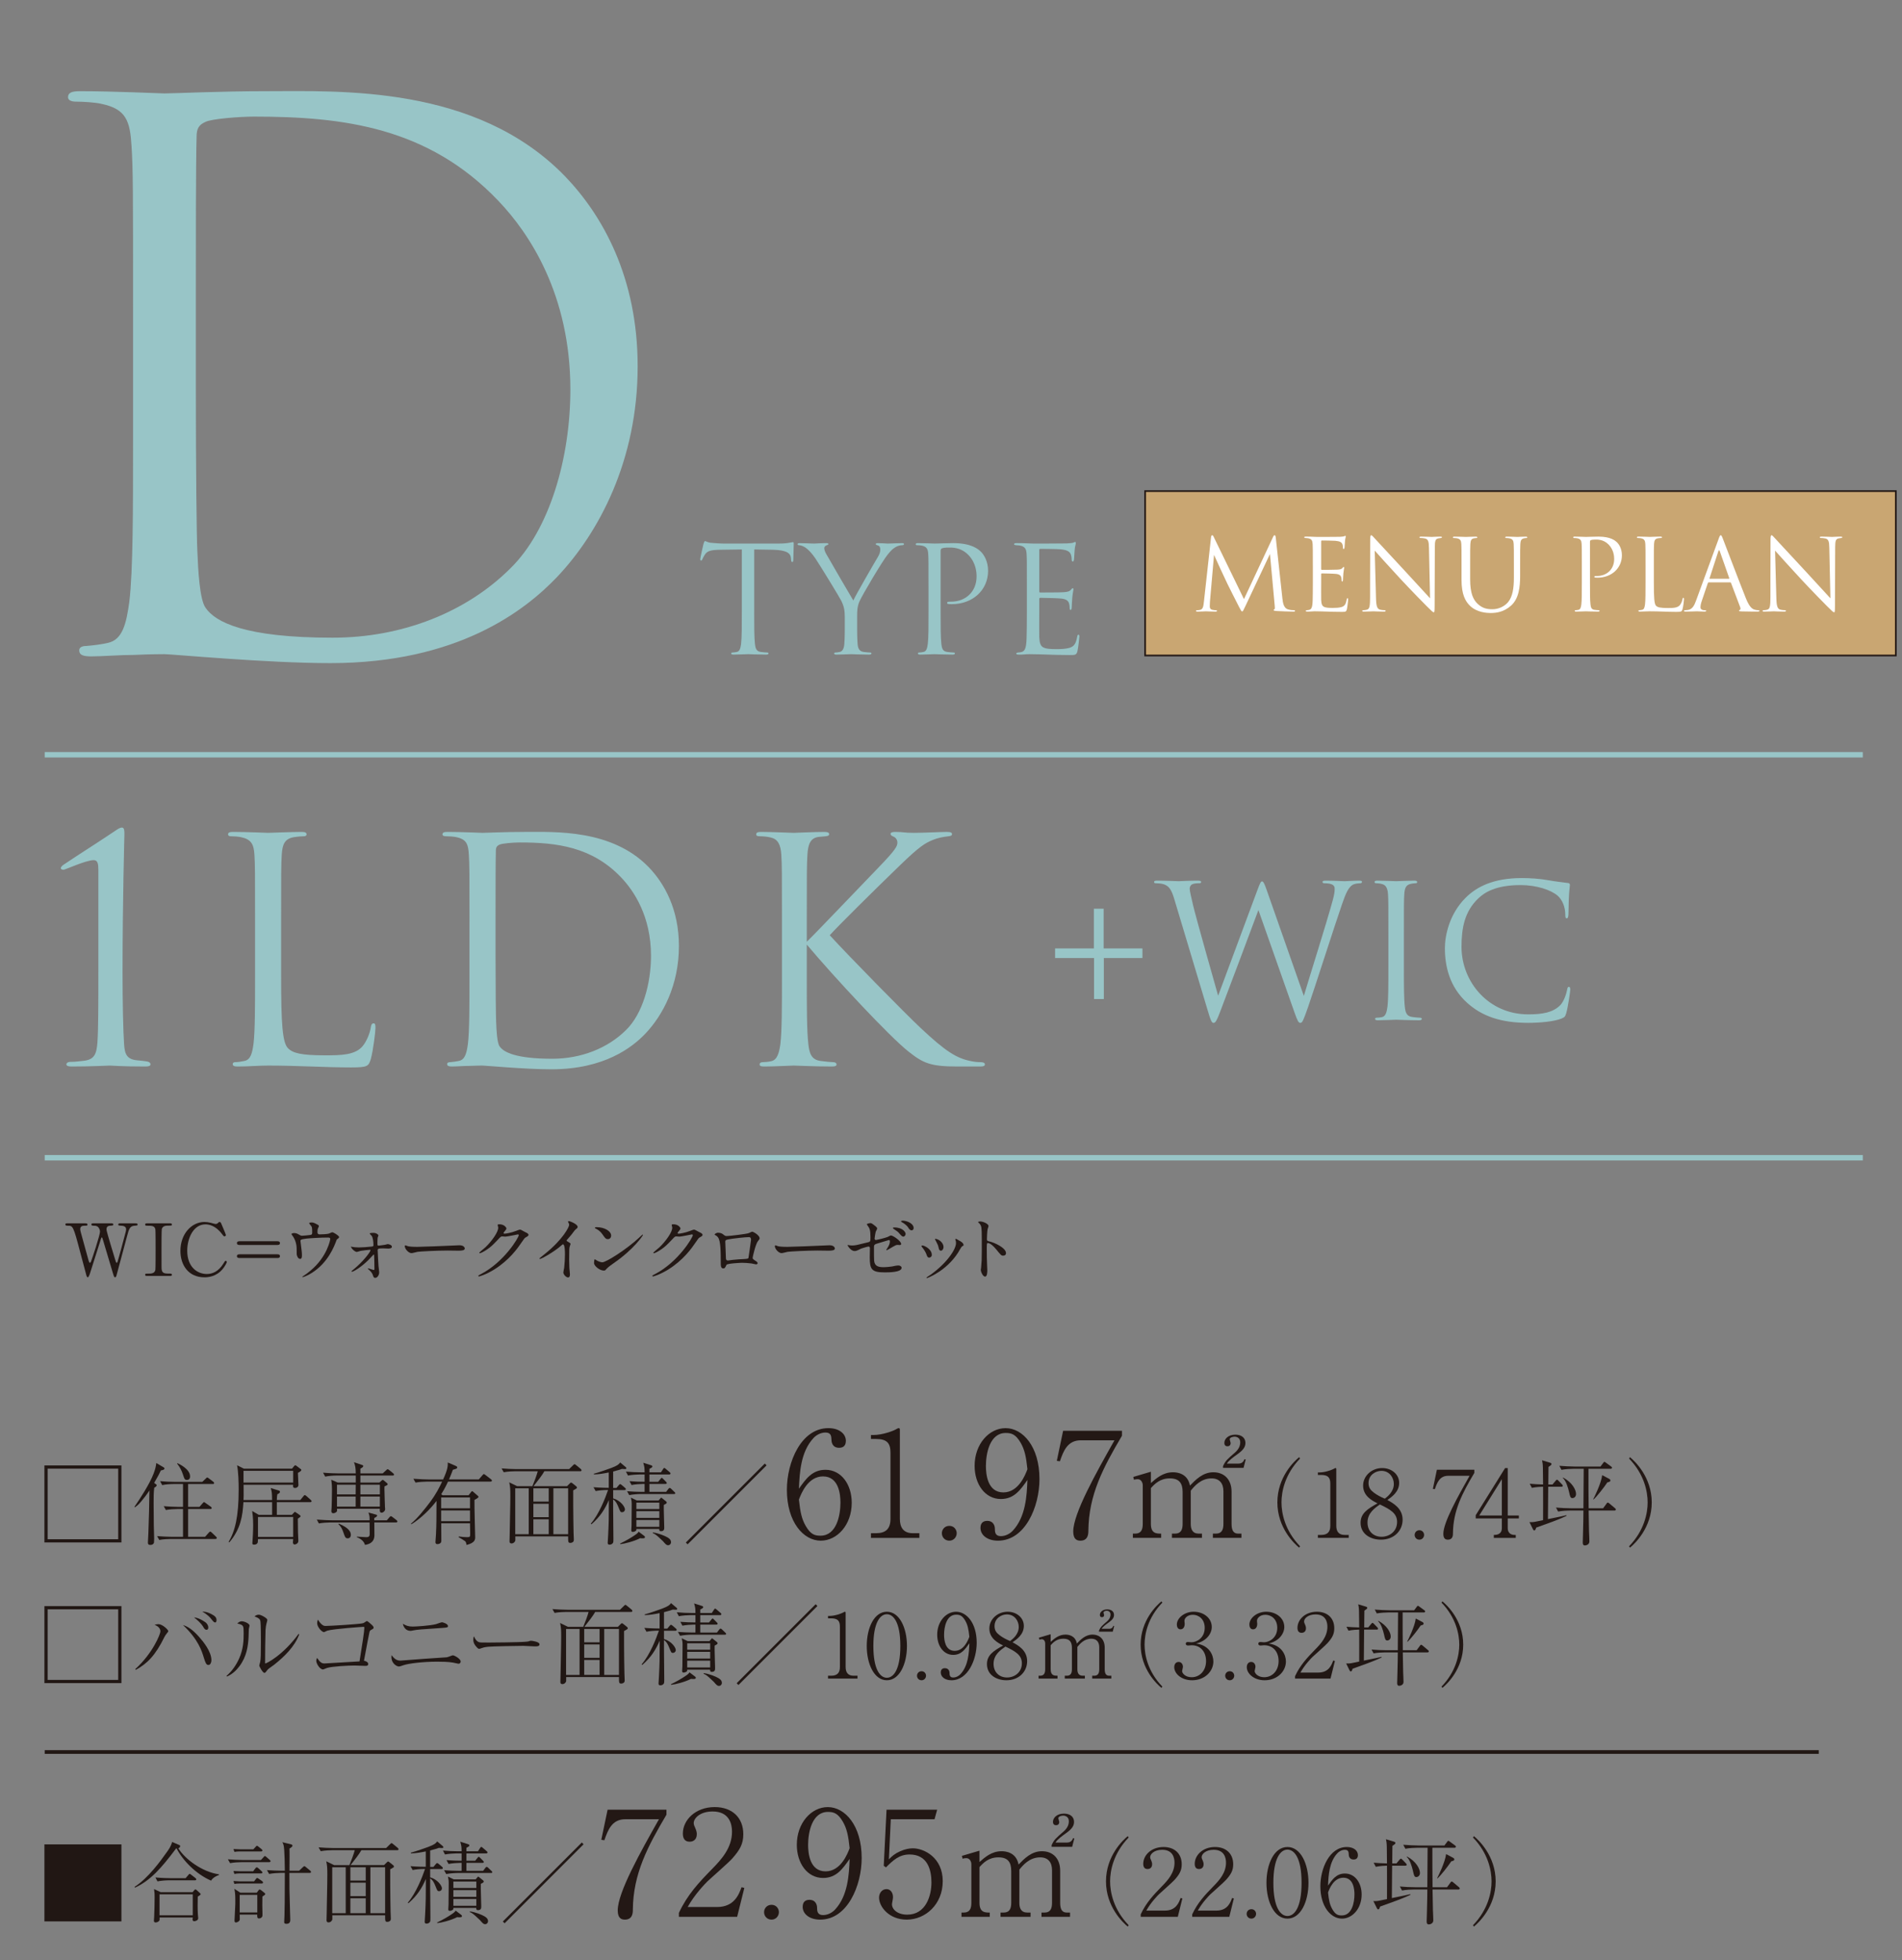 <?xml version="1.0" encoding="UTF-8"?><svg id="_レイヤー_2" xmlns="http://www.w3.org/2000/svg" xmlns:xlink="http://www.w3.org/1999/xlink" viewBox="0 0 295.289 304.263"><rect x="0" y="0" width="295.289" height="304.263" fill="#808080" stroke="none"/><defs><style>.cls-1{fill:#231815;}.cls-1,.cls-2,.cls-3,.cls-4,.cls-5{stroke-width:0px;}.cls-6{clip-path:url(#clippath);}.cls-2,.cls-7,.cls-8{fill:none;}.cls-3{fill:#98c5c7;}.cls-7{stroke:#98c5c7;stroke-width:.84px;}.cls-7,.cls-9,.cls-8{stroke-miterlimit:10;}.cls-9{fill:#c9a672;stroke:#231815;stroke-width:.261px;}.cls-4{fill:#211714;}.cls-8{stroke:#211714;stroke-width:.574px;}.cls-5{fill:#fff;}</style><clipPath id="clippath"><rect class="cls-2" x="5.289" y="11.05" width="290" height="290"/></clipPath></defs><g id="_レイヤー_5"><g class="cls-6"><path class="cls-3" d="M20.658,47.812c0-18.104,0-21.354-.232-25.068-.231-3.946-.812-5.803-4.642-6.615-.929-.232-2.901-.349-3.946-.349-.812,0-1.276-.231-1.276-.696,0-.696.58-.928,1.856-.928,5.223,0,12.534.348,13.115.348,1.393,0,8.704-.348,15.668-.348,11.489,0,32.728-1.045,46.539,13.23,5.803,6.035,11.258,15.668,11.258,29.479,0,14.623-6.035,25.881-12.534,32.729-4.991,5.223-15.437,13.347-35.166,13.347-4.99,0-11.142-.348-16.132-.696-5.106-.348-9.053-.696-9.633-.696-.232,0-2.205,0-4.643.116-2.321,0-4.99.232-6.731.232-1.276,0-1.857-.232-1.857-.929,0-.349.232-.696,1.161-.696,1.276-.116,2.205-.232,3.25-.465,2.32-.464,2.901-3.018,3.365-6.383.58-4.874.58-14.043.58-25.185v-20.427ZM30.407,60.347c0,12.303.116,22.98.232,25.186.116,2.901.348,7.543,1.276,8.82,1.509,2.205,6.035,4.642,19.729,4.642,10.794,0,20.774-3.945,27.622-10.793,6.035-5.919,9.285-17.061,9.285-27.738,0-14.739-6.384-24.256-11.142-29.246-10.91-11.49-24.141-13.115-37.951-13.115-2.321,0-6.615.349-7.544.812-1.045.465-1.393,1.045-1.393,2.321-.116,3.946-.116,15.784-.116,24.721v14.391Z"/><path class="cls-3" d="M117.091,94.979c0,2.197,0,4.006.114,4.967.069.664.206,1.168.893,1.259.32.046.824.092,1.03.092.138,0,.183.068.183.138,0,.114-.114.183-.365.183-1.26,0-2.701-.068-2.815-.068s-1.557.068-2.243.068c-.252,0-.366-.046-.366-.183,0-.069.046-.138.183-.138.206,0,.48-.046.687-.092.458-.091.572-.595.664-1.259.114-.961.114-2.77.114-4.967v-9.682c-1.121.023-2.266.023-3.387.046-1.42.023-1.969.184-2.335.732-.252.39-.32.55-.39.71-.068.183-.137.229-.229.229-.068,0-.114-.068-.114-.206,0-.229.458-2.197.504-2.38.045-.138.137-.436.229-.436.16,0,.389.229,1.007.275.664.068,1.533.114,1.809.114h8.583c.732,0,1.259-.046,1.625-.114.343-.046.549-.114.641-.114.114,0,.114.137.114.274,0,.687-.068,2.266-.068,2.518,0,.206-.068.298-.16.298-.114,0-.16-.069-.184-.39,0-.092-.022-.16-.022-.252-.068-.687-.618-1.213-2.815-1.259-.961-.022-1.923-.022-2.884-.046v9.682Z"/><path class="cls-3" d="M131.148,95.688c0-1.236-.229-1.739-.526-2.403-.16-.366-3.227-5.401-4.028-6.592-.572-.847-1.145-1.419-1.556-1.693-.344-.229-.778-.366-.984-.366-.114,0-.229-.046-.229-.16,0-.092.092-.16.298-.16.435,0,2.151.068,2.266.068.161,0,1.03-.068,1.923-.068.252,0,.298.068.298.16,0,.091-.138.114-.344.206-.183.091-.297.229-.297.411,0,.275.114.55.297.893.366.664,3.8,6.569,4.212,7.233.435-.962,3.342-5.974,3.799-6.729.298-.48.39-.869.39-1.167,0-.32-.092-.572-.366-.641-.206-.069-.344-.115-.344-.229,0-.092.138-.137.366-.137.596,0,1.328.068,1.511.068.138,0,1.785-.068,2.221-.068.16,0,.297.045.297.137,0,.114-.114.184-.297.184-.252,0-.688.091-1.053.32-.458.274-.71.549-1.214,1.167-.755.916-3.959,6.294-4.371,7.278-.344.824-.344,1.534-.344,2.289v1.969c0,.366,0,1.327.069,2.288.045.664.251,1.168.938,1.259.321.046.824.092,1.03.092.138,0,.184.068.184.138,0,.114-.115.183-.366.183-1.259,0-2.701-.068-2.815-.068s-1.557.068-2.243.068c-.252,0-.366-.046-.366-.183,0-.069.046-.138.183-.138.206,0,.481-.046.688-.092.457-.091.663-.595.709-1.259.068-.961.068-1.922.068-2.288v-1.969Z"/><path class="cls-3" d="M144.154,90.95c0-3.57,0-4.211-.046-4.943-.046-.778-.229-1.145-.984-1.305-.183-.046-.572-.068-.778-.068-.091,0-.183-.046-.183-.138,0-.138.114-.183.366-.183,1.029,0,2.403.068,2.586.068.504,0,1.831-.068,2.884-.068,2.861,0,3.892.961,4.258,1.305.503.48,1.145,1.51,1.145,2.998,0,2.976-2.381,5.173-5.631,5.173-.114,0-.366,0-.48-.023-.114,0-.252-.046-.252-.16,0-.183.138-.206.618-.206,2.22,0,3.959-1.511,3.959-3.914,0-.572-.068-2.105-1.281-3.341-1.213-1.236-2.609-1.145-3.136-1.145-.389,0-.778.046-.984.137-.137.046-.183.206-.183.436v9.406c0,2.197,0,4.006.114,4.967.068.664.206,1.168.893,1.259.32.046.824.092,1.03.092.137,0,.183.068.183.138,0,.114-.114.183-.366.183-1.259,0-2.7-.068-2.815-.068-.068,0-1.511.068-2.197.068-.251,0-.366-.046-.366-.183,0-.069.046-.138.184-.138.206,0,.48-.046.687-.092.458-.091.572-.595.664-1.259.114-.961.114-2.77.114-4.967v-4.028Z"/><path class="cls-3" d="M159.426,90.95c0-3.57,0-4.211-.046-4.943-.046-.778-.229-1.145-.984-1.305-.16-.046-.458-.046-.663-.068-.161-.023-.298-.046-.298-.138,0-.138.114-.183.366-.183.526,0,1.145,0,2.586.068.16,0,4.715,0,5.241-.023.504-.022.916-.068,1.054-.137.137-.068.183-.092.251-.092.069,0,.092.092.092.206,0,.16-.138.435-.183,1.076-.023.343-.046.777-.092,1.373-.023.229-.092.389-.184.389-.137,0-.183-.114-.183-.297,0-.298-.046-.572-.114-.756-.16-.526-.642-.755-1.648-.847-.389-.046-2.884-.068-3.136-.068-.091,0-.137.068-.137.229v6.317c0,.16.022.229.137.229.298,0,3.113,0,3.64-.046.618-.046.915-.114,1.145-.389.114-.138.183-.229.274-.229.068,0,.114.046.114.184s-.114.526-.183,1.281c-.069.71-.069,1.236-.092,1.557-.023.229-.068.344-.16.344-.138,0-.16-.184-.16-.366,0-.206-.023-.436-.092-.641-.092-.344-.366-.664-1.19-.756-.618-.068-2.884-.114-3.272-.114-.114,0-.16.068-.16.16v2.014c0,.778-.023,3.434,0,3.914.046.938.183,1.442.755,1.671.389.16,1.007.206,1.899.206.687,0,1.442-.022,2.061-.206.732-.229.984-.709,1.167-1.693.046-.252.092-.344.206-.344.138,0,.138.184.138.344,0,.183-.184,1.739-.298,2.22-.16.596-.344.596-1.236.596-1.693,0-2.448-.046-3.342-.069-.915-.022-1.968-.068-2.86-.068-.55,0-1.099.092-1.694.068-.251,0-.366-.046-.366-.183,0-.069.115-.114.252-.138.229-.022.366-.022.526-.068.48-.114.778-.435.824-2.151.022-.893.046-2.061.046-4.098v-4.028Z"/><path class="cls-3" d="M15.271,135.068c0-.963-.097-1.541-.723-1.541-1.204,0-4.432,1.493-4.673,1.493-.145,0-.434-.048-.434-.241,0-.145.145-.337.337-.481,3.083-2.071,4.914-3.18,7.997-5.251.434-.289.818-.578,1.156-.578.385,0,.385.53.385,1.012,0,.145-.289,10.453-.289,21.437,0,4.817.097,9.104.241,11.225.097,1.493.434,2.312,2.023,2.456.578.049.963.097,1.301.145.481.049.771.193.771.482,0,.24-.241.337-.819.337-3.612,0-5.25-.145-5.491-.145s-2.842.145-5.925.145c-.53,0-.819-.097-.819-.337,0-.193.192-.386.675-.386.771,0,1.3-.097,1.83-.145,1.782-.145,2.168-.963,2.312-2.842.145-2.12.145-6.118.145-10.936v-15.849Z"/><path class="cls-3" d="M43.646,151.688c0,7.082.192,10.165,1.06,11.032.771.771,2.023,1.107,5.781,1.107,2.553,0,4.672-.048,5.828-1.445.627-.771,1.108-1.975,1.253-2.89.048-.386.145-.627.434-.627.24,0,.289.193.289.723s-.338,3.421-.723,4.817c-.337,1.108-.481,1.301-3.035,1.301-4.143,0-8.237-.289-12.91-.289-1.493,0-2.938.145-4.721.145-.53,0-.771-.097-.771-.386,0-.145.096-.289.385-.289.434,0,1.012-.096,1.445-.192.964-.192,1.204-1.252,1.397-2.649.24-2.023.24-5.829.24-10.453v-8.479c0-7.515,0-8.863-.096-10.405-.097-1.638-.482-2.408-2.071-2.746-.386-.096-1.205-.144-1.639-.144-.192,0-.385-.097-.385-.289,0-.289.24-.386.771-.386,2.168,0,5.203.145,5.443.145s3.758-.145,5.203-.145c.529,0,.771.097.771.386,0,.192-.192.289-.386.289-.337,0-1.012.048-1.59.144-1.396.241-1.782,1.061-1.878,2.746-.097,1.542-.097,2.891-.097,10.405v8.574Z"/><path class="cls-3" d="M72.888,143.113c0-7.515,0-8.863-.096-10.405-.097-1.638-.338-2.408-1.927-2.746-.386-.096-1.205-.144-1.639-.144-.337,0-.529-.097-.529-.289,0-.289.24-.386.771-.386,2.168,0,5.203.145,5.443.145.578,0,3.613-.145,6.503-.145,4.77,0,13.585-.434,19.317,5.491,2.408,2.505,4.673,6.504,4.673,12.236,0,6.069-2.505,10.742-5.203,13.584-2.071,2.168-6.406,5.54-14.596,5.54-2.071,0-4.624-.145-6.696-.289-2.119-.145-3.757-.289-3.998-.289-.096,0-.915,0-1.927.048-.963,0-2.071.097-2.794.097-.53,0-.771-.097-.771-.386,0-.145.096-.289.481-.289.53-.048.915-.096,1.349-.192.964-.192,1.204-1.252,1.397-2.649.24-2.023.24-5.829.24-10.453v-8.479ZM76.935,148.316c0,5.105.048,9.537.097,10.453.048,1.204.145,3.131.529,3.661.627.915,2.505,1.927,8.189,1.927,4.48,0,8.623-1.638,11.465-4.48,2.505-2.456,3.854-7.081,3.854-11.513,0-6.118-2.649-10.068-4.624-12.14-4.528-4.769-10.02-5.443-15.752-5.443-.964,0-2.746.145-3.132.337-.434.193-.578.434-.578.964-.048,1.638-.048,6.552-.048,10.261v5.974Z"/><path class="cls-3" d="M125.256,146.196c1.493-1.445,8.044-8.334,10.982-11.368,2.891-2.987,3.083-3.469,3.083-4.047,0-.386-.24-.771-.626-.915-.337-.145-.434-.241-.434-.434s.289-.289.723-.289c1.397,0,1.253.145,2.891.145,1.493,0,4.335-.145,5.106-.145.674,0,.818.145.818.337,0,.193-.096.289-.529.338-.916.096-1.783.288-2.457.577-1.204.482-2.12,1.061-5.01,3.854-4.239,4.095-9.731,9.538-10.983,10.935,3.035,3.324,11.802,12.236,14.066,14.355,3.95,3.709,5.636,4.769,7.948,5.202.434.097.915.145,1.396.145.386,0,.675.097.675.338s-.192.337-.723.337h-3.564c-4.191,0-5.299-.53-7.563-2.312-2.89-2.264-11.561-11.562-15.8-16.619v4.962c0,4.624,0,8.43.24,10.453.145,1.397.434,2.457,1.879,2.649.675.097,1.638.192,1.927.192.434,0,.578.193.578.338,0,.24-.192.337-.723.337-2.649,0-5.684-.145-5.925-.145s-3.083.145-4.528.145c-.53,0-.771-.048-.771-.337,0-.145.096-.338.529-.338.289,0,.819-.048,1.253-.145.963-.192,1.252-1.3,1.445-2.697.24-2.023.24-5.829.24-10.453v-8.479c0-7.515,0-8.863-.096-10.405-.097-1.638-.578-2.457-1.638-2.697-.53-.145-1.397-.192-1.734-.192-.386,0-.53-.097-.53-.289,0-.289.241-.386.771-.386,1.59,0,4.817.145,5.059.145s3.275-.145,4.721-.145c.53,0,.771.097.771.337,0,.193-.096.289-.529.338-.53.048-.578.048-1.061.096-1.3.145-1.686,1.108-1.782,2.794-.096,1.542-.096,2.891-.096,10.405v3.083Z"/><path class="cls-3" d="M171.373,148.723v6.365h-1.52v-6.365h-6.05v-1.491h6.021v-6.164h1.52v6.164h6.021v1.491h-5.992Z"/><path class="cls-3" d="M182.294,139.52c-.459-1.52-.831-1.95-1.577-2.236-.372-.144-1.089-.173-1.29-.173-.144,0-.258-.028-.258-.2,0-.144.172-.201.459-.201,1.49,0,3.067.086,3.383.086.258,0,1.52-.086,2.953-.086.401,0,.517.086.517.201,0,.172-.144.2-.287.2-.229,0-.774,0-1.118.173-.172.086-.373.315-.373.688s.259,1.376.545,2.638c.431,1.835,3.412,12.357,3.871,13.963l6.106-16.429c.431-1.175.545-1.318.717-1.318.201,0,.373.372.717,1.348l5.764,16.429c.831-2.811,3.469-11.125,4.473-14.795.286-1.061.315-1.462.315-1.835,0-.516-.315-.86-1.635-.86-.144,0-.258-.086-.258-.2,0-.144.144-.201.487-.201,1.462,0,2.666.086,2.925.086.2,0,1.434-.086,2.322-.086.258,0,.401.058.401.173,0,.143-.086.229-.259.229-.114,0-.659.029-.975.144-.86.315-1.318,1.52-1.863,3.097-1.262,3.642-4.157,12.759-5.275,15.97-.746,2.122-.889,2.466-1.204,2.466-.287,0-.459-.373-.86-1.491l-5.648-16.026c-1.061,2.838-4.988,13.332-6.021,15.998-.459,1.204-.66,1.52-.946,1.52s-.431-.315-1.004-2.265l-5.104-17.002Z"/><path class="cls-3" d="M215.55,145.024c0-4.473,0-5.276-.058-6.193-.057-.975-.344-1.462-.975-1.605-.315-.086-.688-.115-.889-.115-.115,0-.229-.057-.229-.172,0-.172.144-.229.459-.229.946,0,2.752.086,2.896.086s1.949-.086,2.81-.086c.315,0,.459.058.459.229,0,.115-.114.172-.229.172-.2,0-.373.029-.717.086-.774.144-1.003.631-1.061,1.635-.058.917-.058,1.721-.058,6.193v5.046c0,2.752,0,5.018.144,6.222.086.831.258,1.462,1.118,1.577.401.057,1.004.114,1.176.114.258,0,.344.086.344.172,0,.144-.114.229-.43.229-1.577,0-3.412-.086-3.556-.086s-1.949.086-2.81.086c-.315,0-.459-.058-.459-.229,0-.086.058-.172.315-.172.172,0,.487-.028.745-.086.574-.114.746-.774.86-1.605.144-1.204.144-3.47.144-6.222v-5.046Z"/><path class="cls-3" d="M227.79,155.689c-2.78-2.494-3.469-5.763-3.469-8.486,0-1.921.659-5.275,3.211-7.827,1.721-1.721,4.33-3.068,8.745-3.068,1.146,0,2.752.086,4.157.345,1.09.2,1.979.286,3.039.43.201.028.258.144.258.315,0,.229-.086.573-.144,1.605-.057.946-.057,2.523-.086,2.953-.028.431-.086.603-.258.603-.2,0-.229-.201-.229-.603,0-1.118-.458-2.294-1.204-2.924-1.003-.86-3.211-1.635-5.734-1.635-3.812,0-5.591,1.118-6.594,2.093-2.094,2.007-2.581,4.559-2.581,7.483,0,5.477,4.215,10.494,10.351,10.494,2.15,0,3.842-.259,4.989-1.434.602-.631.975-1.893,1.061-2.409.058-.315.114-.43.286-.43.144,0,.201.201.201.43,0,.201-.344,2.695-.631,3.67-.172.545-.229.603-.745.832-1.147.459-3.326.659-5.161.659-4.301,0-7.196-1.061-9.462-3.097Z"/><path class="cls-4" d="M18.851,227.49v11.956H6.895v-11.956h11.956ZM7.394,227.99v10.957h10.958v-10.957H7.394Z"/><path class="cls-4" d="M24.975,228.268c-.181.388-.444.915-1.041,1.941l.208.152c.153.111.181.125.181.194,0,.208-.264.333-.374.389-.098.68-.098,1.595-.098,2.386,0,.291.028,3.398.028,3.453.014.333.055,1.804.055,2.108,0,.056-.014.527-.027.583-.097.305-.389.36-.555.36-.333,0-.389-.152-.389-.389,0-.222.056-1.179.069-1.373.098-2.344.139-4.633.167-6.699-.389.597-.818,1.165-1.29,1.72-.458.541-.735.735-.957.888l-.084-.055c.902-1.305,2.372-3.579,2.982-5.174.291-.763.36-1.193.416-1.637l1.055.624c.152.083.208.125.208.222,0,.194-.208.236-.555.306ZM33.449,238.905h-6.936c-.43,0-1.221.042-1.789.153l-.333-.597c.735.056,1.581.111,2.316.111h1.706v-4.314h-.888c-.416,0-1.207.042-1.775.153l-.333-.597c.735.056,1.581.111,2.303.111h.693v-3.551h-1.442c-.43,0-1.207.041-1.789.166l-.333-.61c.735.069,1.581.111,2.316.111h4.244l.541-.514c.11-.097.139-.166.208-.166s.166.056.264.139l.68.513c.069.056.139.125.139.208,0,.153-.139.153-.208.153h-3.828v3.551h1.761l.485-.556c.084-.083.139-.18.223-.18.083,0,.166.083.264.152l.79.555c.069.042.139.125.139.208,0,.139-.139.152-.208.152h-3.453v4.314h2.635l.568-.639c.084-.083.153-.166.223-.166.097,0,.166.083.249.152l.652.624c.056.056.125.125.125.208,0,.139-.139.152-.208.152ZM29.038,229.737c-.36,0-.389-.097-.638-.846-.194-.61-.5-1.179-.901-1.679l.055-.069c.277.125,1.956.916,1.956,2.053,0,.361-.181.541-.472.541Z"/><path class="cls-4" d="M48.152,233.191h-5.174v1.97h2.33l.306-.319c.125-.125.139-.139.166-.139.042,0,.125.056.208.111l.555.388c.042.028.125.111.125.167,0,.083-.069.152-.43.388,0,1.9.042,2.594.069,3.163,0,.069.014.208.014.277,0,.43-.443.568-.568.568-.222,0-.277-.194-.277-.333,0-.083.041-.443.041-.513h-5.465c-.014.388-.014.526-.083.624-.097.166-.291.249-.527.249s-.263-.124-.263-.235c0-.056.027-.305.027-.36.027-.431.097-1.388.097-2.441,0-1.138-.097-1.817-.152-2.191l1.026.597h2.066v-1.97h-4.452c-.125,2.122-.416,4.146-2.178,6.228l-.125-.056c1.013-1.664,1.567-3.98,1.567-8.128,0-1.123-.041-2.705-.249-3.772l1.054.527h7.477l.305-.375c.139-.139.152-.152.194-.152.069,0,.208.097.235.125l.514.388c.166.125.194.139.194.208,0,.167-.181.264-.527.458.014.36.056,1.373.069,1.65,0,.069.014.181.014.236,0,.318-.318.457-.485.457-.374,0-.36-.166-.347-.499h-7.684c.014,1.817.014,1.858-.015,2.372h4.438c-.014-1.055-.027-1.263-.208-1.858l1.207.374c.111.028.222.069.222.208,0,.194-.194.277-.402.375-.041.249-.069.374-.083.901h3.648l.485-.597c.083-.11.139-.166.208-.166s.18.083.249.139l.666.596c.083.084.139.125.139.209,0,.139-.125.152-.222.152ZM45.517,228.322h-7.712v1.831h7.712v-1.831ZM45.517,235.493h-5.465v3.094h5.465v-3.094Z"/><path class="cls-4" d="M61.485,236.34h-3.37c0,.305.014,1.692.014,1.97,0,1.262-1.026,1.442-1.47,1.512-.139-.514-.541-.901-1.276-1.207v-.069c.222.014,1.263.083,1.471.083.541,0,.541-.263.541-.582,0-.277-.015-1.471-.015-1.706h-6.089c-.485,0-1.262.056-1.789.152l-.319-.597c1.041.084,2.039.111,2.303.111h5.895c0-.597,0-.666-.18-1.207l1.206.333c.069.014.139.056.139.139,0,.181-.305.319-.443.375v.36h1.956l.388-.458c.125-.139.167-.18.236-.18s.208.097.264.139l.609.472c.069.055.139.124.139.208,0,.124-.11.152-.208.152ZM60.959,229.058h-5.008v1.096h2.94l.348-.305c.083-.069.124-.111.193-.111.056,0,.111.042.153.083l.499.416c.056.056.097.084.097.153,0,.139-.055.166-.485.347-.014.152-.014.194-.014.402,0,.568.069,2.178.083,2.788.014.055.028.291.028.332,0,.333-.333.569-.541.569-.333,0-.306-.361-.277-.61h-6.658c.014.291.028.333-.014.402-.069.152-.36.291-.555.291-.167,0-.306-.083-.306-.319,0-.083.042-.485.042-.568.014-.458.056-1.637.056-2.802,0-.347-.014-.832-.111-1.512l1.013.443h2.788v-1.096h-2.969c-.485,0-1.262.056-1.775.167l-.332-.61c1.04.097,2.053.11,2.302.11h2.774c-.014-.873-.069-1.179-.277-1.733l1.165.389c.208.069.277.097.277.208,0,.194-.389.374-.444.402v.734h3.468l.527-.485c.166-.152.181-.166.235-.166.069,0,.167.083.264.152l.583.472c.069.056.139.125.139.222,0,.125-.111.139-.208.139ZM52.317,230.486v1.498h2.899l.014-1.498h-2.913ZM55.217,232.317h-2.899v1.567h2.899v-1.567ZM53.996,238.809c-.375,0-.444-.235-.624-.749-.264-.791-.431-1.054-.833-1.456l.056-.083c.874.388,1.873.915,1.873,1.747,0,.402-.264.541-.472.541ZM58.976,230.486h-3.024v1.498h3.024v-1.498ZM58.976,232.317h-3.024v1.567h3.024v-1.567Z"/><path class="cls-4" d="M76.159,230.001h-6.603c-.485,1.054-.818,1.581-1.054,1.956l.208.166h4.036l.389-.499c.055-.083.11-.139.166-.139s.139.069.194.125l.624.541c.097.083.166.124.166.222,0,.152-.401.347-.624.472-.027.901.111,5.521.111,5.77,0,.389-.042.901-1.346,1.221-.041-.305-.097-.499-.235-.597-.319-.235-.777-.499-.999-.61l.042-.11c.555.069.874.11,1.29.11.443,0,.472-.083.472-.513,0-.444-.028-1.179-.028-1.637h-4.466c0,.416.014,2.247.014,2.621,0,.167,0,.333-.152.458-.139.111-.347.152-.444.152-.208,0-.318-.097-.318-.305,0-.194.083-1.04.083-1.207.083-1.845.069-2.136.083-5.201-.93,1.248-2.482,2.774-3.911,3.634l-.042-.11c.957-.764,2.191-2.331,2.94-3.329.957-1.276,1.442-2.261,1.887-3.19h-2.345c-.499,0-1.262.056-1.789.152l-.333-.596c1.041.083,2.053.11,2.316.11h2.303c.735-1.595.735-2.122.722-2.635l1.234.526c.11.056.235.111.235.236,0,.11-.069.166-.152.208-.098.041-.167.056-.527.166-.166.444-.305.805-.597,1.498h4.619l.568-.651c.098-.111.153-.181.223-.181s.208.111.264.152l.846.652c.069.056.139.125.139.208,0,.125-.125.152-.208.152ZM72.969,232.456h-4.479v1.692h4.479v-1.692ZM72.969,234.481h-4.479v1.664h4.479v-1.664Z"/><path class="cls-4" d="M90.075,228.392h-5.562c-.305.569-1.082,1.567-1.678,2.316h5.201l.389-.388c.124-.125.166-.167.249-.167.069,0,.167.083.236.139l.541.431c.041.041.124.124.124.208,0,.069-.041.11-.083.139-.069.055-.43.249-.499.291-.014.042,0,4.202.056,6.561,0,.166.041.957.041,1.082,0,.139-.014.25-.11.347-.084.083-.25.166-.416.166-.361,0-.361-.124-.361-1.012h-8.197v.596c0,.194-.249.5-.582.5-.319,0-.319-.25-.319-.347,0-.167.027-.972.027-1.166.015-1.622.098-4.216.098-5.839,0-1.026-.014-1.415-.167-2.136l1.221.596h2.372c.236-.541.693-1.761.832-2.316h-3.495c-.291,0-1.123.028-1.789.153l-.333-.597c.722.056,1.595.111,2.316.111h8.17l.568-.556c.11-.11.208-.208.277-.208s.194.111.25.153l.707.582c.042.042.125.125.125.208,0,.152-.139.152-.208.152ZM82.086,231.041h-2.095v7.13h2.095v-7.13ZM85.192,231.041h-2.386v2.067h2.386v-2.067ZM85.192,233.44h-2.386v2.081h2.386v-2.081ZM85.192,235.854h-2.386v2.316h2.386v-2.316ZM88.202,231.041h-2.288v7.13h2.288v-7.13Z"/><path class="cls-4" d="M97.051,228.06c-.125,0-.347-.015-.499-.028-.209.083-.472.181-1.359.402v2.552h.513l.347-.416c.083-.097.167-.18.222-.18.056,0,.153.056.264.152l.485.416c.084.069.139.139.139.208,0,.125-.11.152-.208.152h-1.761v1.29c1.15.319,1.83,1.304,1.83,1.706,0,.264-.208.444-.443.444-.25,0-.277-.069-.541-.735-.347-.888-.624-1.124-.846-1.248v1.4c0,.749.041,4.55.041,4.716,0,.361,0,.5-.069.624-.083.167-.318.277-.527.277-.277,0-.291-.18-.291-.291,0-.083.056-.998.069-1.179.098-1.956.111-2.58.111-5.465-.61,1.4-1.304,2.552-2.705,3.772l-.097-.097c1.276-1.471,2.261-3.995,2.677-5.229-.749,0-1.442.069-1.928.167l-.333-.597c1.221.097,2.164.097,2.372.097v-2.386c-.763.153-1.526.292-2.303.306l-.014-.111c.79-.194,2.565-.846,2.69-.888,1.013-.389,1.151-.541,1.401-.859l.873.734c.069.056.084.111.084.167,0,.125-.153.125-.194.125ZM99.741,238.809c-.152,0-.249-.014-.347-.027-.998.513-2.469.873-3.079.929l-.056-.083c.971-.472,1.706-.915,2.164-1.221.166-.11.624-.389.722-.638l.859.651c.069.056.125.111.125.194,0,.125-.042.194-.389.194ZM104.624,231.929h-5.16c-.43,0-1.206.056-1.775.167l-.333-.597c.777.056,1.54.097,2.303.097h.416v-1.234h-.235c-.431,0-1.221.056-1.79.167l-.318-.597c.915.069,1.512.097,2.344.097v-1.137h-.79c-.431,0-1.221.056-1.79.166l-.318-.61c.763.069,1.539.111,2.302.111h.597c-.014-.722-.014-.805-.208-1.484l1.221.389c.069.027.194.069.194.181,0,.097-.069.166-.222.249-.111.056-.167.083-.236.125v.541h1.789l.319-.485c.056-.083.111-.194.194-.194s.18.097.264.166l.568.485c.083.07.139.125.139.209,0,.124-.125.152-.208.152h-3.065v1.137h1.359l.347-.43c.056-.056.125-.18.208-.18s.167.11.236.18l.401.402c.069.069.139.125.139.235,0,.111-.11.125-.208.125h-2.482v1.234h2.594l.333-.443c.069-.083.125-.167.222-.167.083,0,.167.069.25.153l.472.457c.097.084.139.125.139.223,0,.11-.125.11-.208.11ZM103.057,233.621c-.028.555.069,2.996.069,3.495,0,.236,0,.583-.514.583-.264,0-.264-.181-.264-.347h-3.551c.015.083,0,.222-.055.264-.139.124-.347.193-.5.193-.125,0-.235-.041-.235-.235,0-.042.041-.638.041-.749,0-.541.028-2.885.028-3.356,0-.277,0-.416-.125-.985l.915.444h3.385l.25-.291c.027-.042.097-.139.152-.139s.139.083.194.124l.568.458c.056.056.097.098.097.181,0,.152-.263.264-.457.36ZM102.363,233.261h-3.565v.998h3.565v-.998ZM102.363,234.592h-3.565v1.04h3.565v-1.04ZM102.363,235.965h-3.565v1.055h3.565v-1.055ZM103.723,239.877c-.264,0-.402-.167-.805-.639-.056-.056-.5-.472-.763-.707-.444-.389-.61-.444-.805-.527v-.11c.888.11,1.9.541,2.247.749.194.11.582.332.582.763,0,.264-.194.472-.457.472Z"/><path class="cls-4" d="M106.752,239.738l-.277-.277,12.261-12.262.277.277-12.261,12.262Z"/><path class="cls-1" d="M127.427,239.172c-2.688,0-5.262-2.893-5.262-7.905,0-4.282,2.209-9.567,6.446-9.567,1.663,0,2.711.865,2.711,1.981,0,.935-.638,1.071-1.048,1.071-1.139,0-1.185-1.049-1.185-1.186-.022-.592-.045-1.185-.934-1.185-.752,0-1.458.41-1.868.866-1.982,2.142-2.142,5.354-2.256,7.859,1.071-1.504,2.051-2.938,4.124-2.938,2.46,0,4.078,2.278,4.078,5.126,0,3.417-2.256,5.877-4.808,5.877ZM127.769,229.194c-2.347,0-3.395,2.688-3.736,3.599.205,1.937.434,3.008,1.049,4.078.774,1.344,1.412,1.526,2.301,1.526,2.506,0,3.098-3.189,3.098-5.126,0-1.229-.228-4.077-2.711-4.077Z"/><path class="cls-1" d="M135.218,238.739v-.729h.798c1.503,0,2.232-.684,2.232-2.233v-10.251c0-1.481-.524-2.142-2.256-2.142h-.774v-.615h.364c1.39,0,3.053-.615,3.486-.865.159-.092.342-.205.479-.205.113,0,.159.113.159.228v13.851c0,1.299.523,2.233,2.005,2.233h1.024v.729h-7.518Z"/><path class="cls-1" d="M147.39,239.172c-.707,0-1.162-.547-1.162-1.161,0-.57.433-1.14,1.162-1.14s1.139.593,1.139,1.14c0,.592-.456,1.161-1.139,1.161Z"/><path class="cls-1" d="M154.931,239.172c-1.663,0-2.711-.889-2.711-1.981,0-.798.455-1.094,1.048-1.094,1.048,0,1.185.911,1.185,1.185,0,.547.045,1.185.934,1.185.752,0,1.458-.41,1.868-.865,1.982-2.142,2.164-5.377,2.256-7.86-1.071,1.526-2.051,2.962-4.124,2.962-2.46,0-4.077-2.301-4.077-5.148,0-3.395,2.255-5.854,4.807-5.854,2.665,0,5.263,2.848,5.263,7.904,0,4.283-2.21,9.568-6.447,9.568ZM158.462,223.977c-.775-1.321-1.413-1.526-2.324-1.526-2.483,0-3.075,3.189-3.075,5.126,0,1.23.228,4.101,2.711,4.101,2.347,0,3.395-2.688,3.736-3.6-.205-1.959-.434-3.029-1.048-4.101Z"/><path class="cls-1" d="M168.97,237.646c0,.433-.022,1.526-1.23,1.526-.523,0-1.116-.182-1.116-1.435,0-2.779,3.531-9.067,6.401-14.147h-5.239c-2.051,0-2.688,1.663-3.235,3.258l-.478-.068.979-4.671h9.135v.775c-2.893,4.897-5.171,9.158-5.217,14.762Z"/><path class="cls-1" d="M178.675,230.229c.85-.746,1.885-1.678,3.438-1.678.663,0,2.277.187,2.63,2.07.869-.89,1.987-2.07,3.623-2.07,1.739,0,2.837,1.159,2.837,3.023v4.99c0,1.097.353,1.512,1.035,1.512h.497v.662h-4.431v-.662h.476c.891,0,1.16-.601,1.16-1.512v-5.073c0-1.222-.621-1.988-1.843-1.988-1.678,0-2.692,1.243-3.23,1.905v5.156c0,.808.248,1.512,1.242,1.512h.497v.662h-4.659v-.662h.477c.911,0,1.181-.601,1.181-1.512v-4.929c0-1.407-.539-2.133-1.988-2.133-1.532,0-2.36.87-2.94,1.512v5.55c0,1.512.87,1.512,1.595,1.512v.662h-4.39v-.662h.352c.932,0,1.181-.622,1.181-1.512v-5.984c0-.435-.27-.952-.767-.952-.041,0-.311,0-.6.082l-.104-.435,2.733-.808v1.761ZM189.877,227.868v-.269c.394-.85.621-1.035,1.885-2.133.642-.58.786-1.118.786-1.574,0-.704-.579-.869-.869-.869-.27,0-.767.124-.767.414,0,.083.146.477.146.559,0,.436-.29.518-.497.518-.435,0-.477-.352-.477-.538,0-.58.58-1.263,1.698-1.263.973,0,1.573.497,1.573,1.283,0,.58-.29,1.077-1.222,1.739-.601.436-1.346.953-1.656,1.471h1.781c.683,0,.849-.456.952-.684l.187.042-.332,1.304h-3.188Z"/><path class="cls-1" d="M201.693,240.247c-.725-.58-3.378-3.059-3.378-7.017s2.653-6.436,3.378-7.016l.145.203c-2.362,2.449-2.884,5.132-2.884,6.812s.521,4.363,2.884,6.813l-.145.203Z"/><path class="cls-1" d="M204.605,238.739v-.464h.508c.956,0,1.42-.435,1.42-1.421v-6.522c0-.942-.333-1.363-1.435-1.363h-.493v-.391h.232c.884,0,1.942-.392,2.218-.552.102-.058.217-.13.304-.13.073,0,.102.072.102.145v8.813c0,.826.334,1.421,1.276,1.421h.652v.464h-4.784Z"/><path class="cls-1" d="M214.38,239.015c-1.536,0-3.146-.826-3.146-2.624,0-1.464,1.087-2.159,2.624-3.015-.812-.406-2.232-1.131-2.232-2.754,0-1.522,1.348-2.726,2.957-2.726,1.449,0,2.639.957,2.639,2.305,0,1.392-1.146,2.175-1.827,2.652.885.493,2.363,1.291,2.363,3.059,0,1.696-1.305,3.103-3.378,3.103ZM214.235,233.55c-.798.551-1.928,1.334-1.928,2.798,0,1.392.956,2.218,2.188,2.218,1.174,0,2.406-.798,2.406-2.305,0-1.363-1.102-1.957-2.667-2.711ZM214.467,228.331c-.869,0-2,.609-2,1.899,0,.71.318,1.102.841,1.493.435.333,1.044.666,1.682.928.405-.305,1.405-1.059,1.405-2.291,0-.942-.652-2.029-1.928-2.029Z"/><path class="cls-1" d="M220.367,239.015c-.449,0-.739-.348-.739-.739,0-.362.275-.725.739-.725s.726.377.726.725c0,.377-.29.739-.726.739Z"/><path class="cls-1" d="M225.574,238.044c0,.275-.014.971-.782.971-.334,0-.71-.116-.71-.913,0-1.769,2.246-5.77,4.073-9.002h-3.334c-1.305,0-1.711,1.058-2.059,2.073l-.305-.044.623-2.972h5.813v.493c-1.842,3.116-3.291,5.827-3.32,9.394Z"/><path class="cls-1" d="M234.078,235.724v1.522c0,.667.45,1.029,1.016,1.029h.231v.464h-3.406v-.464c.304,0,1.246,0,1.246-1.059v-1.493h-4.059v-.507l4.566-7.32h.405v7.364h1.726v.463h-1.726ZM233.165,229.621l-3.508,5.64h3.508v-5.64Z"/><path class="cls-1" d="M240.972,236.246c-.827.305-1.653.608-2.479.898-.087.275-.13.435-.304.435-.059,0-.116-.014-.232-.261l-.507-1.029c.376.015.608.015,1.13-.101.45-.102.58-.116.986-.203,0-.377.015-4.871,0-5.189-.275,0-1.102.043-1.74.174l-.333-.638c.565.058,1.232.087,2.073.115,0-.42-.029-2.218-.029-2.58-.015-.652-.072-.898-.131-1.174l1.16.348c.159.044.305.087.305.218,0,.145-.044.174-.464.464,0,.29-.029,2.522-.029,2.725h.652l.464-.551c.087-.102.159-.188.231-.188.073,0,.175.087.262.188l.492.508c.073.087.146.145.146.246,0,.131-.131.146-.218.146h-2.044c-.029,2.218-.029,2.913-.043,5.029,1.043-.202,1.159-.246,1.971-.405.551-.116.667-.159.899-.203l.014.102c-.376.174-.812.392-2.231.928ZM250.64,234.492h-4.001c.029,1.812.044,2.377.059,3.203.015.449.058,1.146.058,1.595,0,.493-.507.623-.695.623-.334,0-.334-.304-.334-.479,0-.188.087-2.928.087-3.479,0-.218.015-1.232.015-1.464h-2.059c-.435,0-1.261.043-1.869.159l-.334-.623c.754.072,1.652.116,2.406.116h1.855c.015-1.378.044-5.335.044-6.132h-1.58c-.436,0-1.262.043-1.87.159l-.333-.623c.753.058,1.652.115,2.406.115h3.986l.391-.521c.073-.102.131-.203.218-.203s.174.087.261.146l.754.551c.102.072.159.115.159.217,0,.146-.159.16-.231.16h-3.421c0,2.044,0,4.175.028,6.132h2.247l.522-.711c.058-.072.115-.174.202-.174s.16.072.275.159l.827.696c.072.058.145.116.145.218,0,.159-.159.159-.218.159ZM244.131,232.564c-.318,0-.376-.232-.536-.972-.159-.682-.479-1.739-.956-2.146l.043-.072c1.377.739,2.001,1.87,2.001,2.551,0,.464-.349.639-.552.639ZM249.538,230.129c-.521.797-1.623,2.188-2.131,2.638l-.058-.028c.145-.261,1.261-2.508,1.392-3.74l1.102.58c.058.028.174.116.174.231,0,.188-.116.218-.479.319Z"/><path class="cls-1" d="M252.914,240.044c2.363-2.45,2.885-5.132,2.885-6.813s-.521-4.363-2.885-6.812l.146-.203c.725.58,3.377,3.073,3.377,7.016s-2.652,6.437-3.377,7.017l-.146-.203Z"/><path class="cls-4" d="M18.851,249.327v11.956H6.895v-11.956h11.956ZM7.394,249.827v10.957h10.958v-10.957H7.394Z"/><path class="cls-4" d="M21.007,259.105c2.746-2.496,3.897-5.465,3.897-5.853,0-.527-.458-.847-.902-1.026.153-.042.389-.098.583-.098.638,0,1.54.874,1.54,1.082,0,.083-.015.098-.209.333-.18.208-.291.402-.374.555-1.442,2.94-2.705,4.161-4.466,5.132l-.069-.125ZM30.924,254.127c.597.665,1.9,2.246,1.9,3.605,0,.277-.139.735-.458.735-.36,0-.472-.347-.722-1.138-.318-1.054-.873-2.829-3.231-5.062.763.236,1.525.735,2.511,1.859ZM31.964,251.894c.194.166.374.458.374.749,0,.166-.055.36-.263.36-.264,0-.361-.166-.583-.555-.208-.347-.846-.984-1.373-1.373.93.097,1.817.805,1.845.818ZM33.102,250.729c.249.152.513.36.513.763,0,.083-.014.374-.208.374-.18,0-.291-.139-.624-.555-.166-.222-.583-.68-1.373-1.137.291.014.832.027,1.692.555Z"/><path class="cls-4" d="M35.164,260.16c.846-.722,1.483-1.65,1.941-2.649.693-1.539.722-2.844.722-3.98,0-1.179,0-1.276-.985-1.498.139-.139.36-.347.693-.347.431,0,1.207.36,1.207.666,0,.083-.097.443-.111.526-.014.208-.027,1.138-.041,1.318-.084,1.345-.277,2.954-1.429,4.479-.416.555-1.055,1.221-1.928,1.581l-.069-.097ZM46.454,253.725c-.735,1.928-2.289,3.426-3.87,4.688-.152.125-.901.624-1.013.763-.347.458-.388.514-.526.514-.264,0-.791-.999-.791-1.138,0-.083.125-.472.139-.541.098-.499.111-1.248.111-3.106,0-.583,0-2.705-.069-3.177-.042-.305-.111-.485-.93-.818.139-.083.375-.249.652-.249.36,0,.942.347,1.206.582.069.056.139.153.139.277,0,.084-.11.416-.124.485-.056.194-.125.597-.153,1.026-.041.916-.069,3.953-.069,4.966,0,.208,0,.236.042.236.166,0,2.719-1.249,5.159-4.592l.098.084Z"/><path class="cls-4" d="M57.163,258.302c0,.305-.264.305-.458.305-.264,0-1.429-.056-1.664-.056-.943,0-3.468.125-4.259.375-.097.027-.541.235-.638.235-.485,0-1.04-.901-1.04-1.331,0-.181.055-.319.124-.458.486.707.722.86,1.151.86.111,0,5.077-.292,5.438-.319.43-2.677.749-4.688.749-5.229,0-.124-.042-.139-.152-.139-.098,0-4.646.306-5.604.597-.084.014-.431.222-.5.222-.374,0-1.067-.818-1.067-1.373,0-.291.069-.443.124-.568.111.194.25.43.541.707.306.277.472.277.666.277.707,0,5.118-.277,5.673-.402.222-.041.291-.097.555-.277.056-.055.111-.069.181-.069.125,0,.652.5.791.625.083.083.235.235.235.388,0,.139-.097.194-.389.347-.152.084-.208.139-.264.361-.166.763-.388,1.969-.846,4.438.277.027.652.208.652.485Z"/><path class="cls-4" d="M62.213,257.788c.055,0,.11,0,.166-.014,3.439-.264,3.814-.291,6.977-.499.167-.042.361-.098.555-.181.306-.111.333-.125.402-.125.236,0,1.207.541,1.207.957,0,.208-.152.347-.305.347-.14,0-.777-.166-.916-.18-.638-.125-1.887-.139-2.427-.139-2.206,0-4.467.277-5.257.555-.389.139-.569.194-.68.194-.306,0-1.165-.417-1.165-1.484,0-.083.014-.139.027-.277.527.721.915.846,1.415.846ZM64.071,252.504c.443,0,2.649-.125,3.62-.375.139-.041.79-.291.93-.291.152,0,.929.25.929.583,0,.222-.125.235-.846.291-3.329.222-3.926.264-4.55.389-.277.055-.333.069-.416.069-.722,0-1.082-.556-1.192-1.097.457.264.832.431,1.525.431Z"/><path class="cls-4" d="M74.396,254.931c.194.056.333.056,1.554.056.249,0,4.84-.027,5.812-.139.263-.027.277-.027.443-.097.083-.028.167-.042.264-.042.069,0,1.29.139,1.29.541,0,.333-.36.333-.735.333-.208,0-1.512-.083-1.803-.083-.832,0-4.758.069-5.438.139-.166.014-.568.056-.957.194-.264.097-.333.124-.43.124-.098,0-.181,0-.514-.402-.097-.11-.402-.471-.402-.998,0-.194.015-.36.111-.541.181.499.485.832.805.915Z"/><path class="cls-4" d="M97.969,250.229h-5.562c-.305.569-1.082,1.567-1.678,2.316h5.201l.389-.388c.124-.125.166-.167.249-.167.069,0,.167.083.236.139l.541.431c.041.041.124.124.124.208,0,.069-.041.11-.083.139-.069.055-.43.249-.499.291-.014.042,0,4.202.056,6.561,0,.166.041.957.041,1.082,0,.139-.014.25-.11.347-.084.083-.25.166-.416.166-.361,0-.361-.124-.361-1.012h-8.197v.596c0,.194-.249.5-.582.5-.319,0-.319-.25-.319-.347,0-.167.027-.972.027-1.166.015-1.622.098-4.216.098-5.839,0-1.026-.014-1.415-.167-2.136l1.221.596h2.372c.235-.541.693-1.761.832-2.316h-3.495c-.291,0-1.123.028-1.789.153l-.333-.597c.722.056,1.595.111,2.316.111h8.17l.568-.556c.11-.11.208-.208.277-.208s.194.111.25.153l.707.582c.042.042.125.125.125.208,0,.152-.139.152-.208.152ZM89.979,252.878h-2.095v7.13h2.095v-7.13ZM93.086,252.878h-2.386v2.067h2.386v-2.067ZM93.086,255.277h-2.386v2.081h2.386v-2.081ZM93.086,257.691h-2.386v2.316h2.386v-2.316ZM96.096,252.878h-2.288v7.13h2.288v-7.13Z"/><path class="cls-4" d="M104.944,249.896c-.125,0-.347-.015-.499-.028-.209.083-.472.181-1.359.402v2.552h.513l.347-.416c.083-.097.167-.18.222-.18.056,0,.153.056.264.152l.485.416c.084.069.139.139.139.208,0,.125-.11.152-.208.152h-1.761v1.29c1.15.319,1.83,1.304,1.83,1.706,0,.264-.208.444-.443.444-.25,0-.277-.069-.541-.735-.347-.888-.624-1.124-.846-1.248v1.4c0,.749.041,4.55.041,4.716,0,.361,0,.5-.069.624-.083.167-.318.277-.526.277-.278,0-.292-.18-.292-.291,0-.083.056-.998.069-1.179.098-1.956.111-2.58.111-5.465-.61,1.4-1.304,2.552-2.705,3.772l-.097-.097c1.276-1.471,2.261-3.995,2.677-5.229-.749,0-1.442.069-1.928.167l-.333-.597c1.221.097,2.164.097,2.372.097v-2.386c-.764.153-1.526.292-2.303.306l-.014-.111c.79-.194,2.565-.846,2.69-.888,1.013-.389,1.151-.541,1.401-.859l.873.734c.069.056.084.111.084.167,0,.125-.153.125-.194.125ZM107.635,260.646c-.152,0-.249-.014-.347-.027-.998.513-2.469.873-3.079.929l-.056-.083c.971-.472,1.706-.915,2.164-1.221.166-.111.624-.389.722-.638l.859.651c.069.056.125.111.125.194,0,.125-.042.194-.389.194ZM112.518,253.766h-5.16c-.43,0-1.206.056-1.775.167l-.333-.597c.777.056,1.54.097,2.303.097h.416v-1.234h-.235c-.431,0-1.221.056-1.79.167l-.318-.597c.915.069,1.512.097,2.344.097v-1.137h-.79c-.431,0-1.221.056-1.79.166l-.318-.61c.763.069,1.539.111,2.302.111h.597c-.014-.722-.014-.805-.208-1.484l1.221.389c.069.027.194.069.194.18,0,.098-.069.167-.222.25-.111.056-.167.083-.236.125v.541h1.789l.319-.485c.056-.083.111-.194.194-.194s.18.097.264.166l.568.486c.083.069.139.124.139.208,0,.124-.125.152-.208.152h-3.065v1.137h1.359l.347-.43c.056-.056.125-.181.208-.181s.167.111.236.181l.401.402c.069.069.14.125.14.235,0,.111-.111.125-.209.125h-2.482v1.234h2.594l.333-.443c.069-.083.125-.167.222-.167.083,0,.167.069.25.153l.472.457c.097.084.139.125.139.223,0,.11-.125.11-.208.11ZM110.95,255.458c-.028.555.069,2.996.069,3.495,0,.236,0,.583-.514.583-.264,0-.264-.181-.264-.347h-3.551c.015.083,0,.222-.055.264-.139.124-.347.193-.5.193-.125,0-.235-.041-.235-.235,0-.042.041-.638.041-.749,0-.541.028-2.885.028-3.356,0-.277,0-.416-.125-.985l.915.444h3.385l.25-.291c.027-.042.097-.139.152-.139s.139.083.194.124l.568.458c.056.056.098.098.098.181,0,.152-.264.264-.458.36ZM110.257,255.098h-3.565v.998h3.565v-.998ZM110.257,256.429h-3.565v1.041h3.565v-1.041ZM110.257,257.802h-3.565v1.055h3.565v-1.055ZM111.616,261.714c-.264,0-.402-.167-.805-.639-.056-.055-.5-.472-.763-.707-.444-.389-.61-.444-.805-.527v-.11c.888.11,1.9.541,2.247.749.194.11.582.332.582.763,0,.264-.194.472-.457.472Z"/><path class="cls-4" d="M114.646,261.575l-.277-.277,12.261-12.262.277.277-12.261,12.262Z"/><path class="cls-4" d="M128.554,260.576v-.444h.485c.916,0,1.359-.416,1.359-1.358v-6.242c0-.901-.319-1.304-1.373-1.304h-.472v-.374h.222c.847,0,1.859-.375,2.122-.527.098-.056.208-.125.292-.125.069,0,.097.069.097.139v8.434c0,.79.319,1.358,1.221,1.358h.624v.444h-4.577Z"/><path class="cls-4" d="M137.686,260.84c-1.956,0-3.121-2.497-3.121-5.326,0-2.788,1.138-5.312,3.121-5.312,1.955,0,3.12,2.497,3.12,5.312s-1.165,5.326-3.12,5.326ZM137.686,250.59c-1.055,0-2.095,1.317-2.095,4.924,0,3.689,1.068,4.938,2.095,4.938.971,0,2.094-1.137,2.094-4.938,0-3.772-1.123-4.924-2.094-4.924Z"/><path class="cls-4" d="M143.074,260.84c-.43,0-.707-.333-.707-.708,0-.347.263-.693.707-.693s.693.361.693.693c0,.361-.277.708-.693.708Z"/><path class="cls-4" d="M147.707,260.84c-1.013,0-1.65-.541-1.65-1.207,0-.485.277-.666.638-.666.639,0,.722.556.722.722,0,.333.027.722.568.722.458,0,.888-.25,1.138-.527,1.207-1.304,1.317-3.273,1.373-4.785-.652.929-1.248,1.803-2.511,1.803-1.498,0-2.482-1.4-2.482-3.135,0-2.066,1.373-3.564,2.927-3.564,1.623,0,3.204,1.733,3.204,4.813,0,2.607-1.346,5.825-3.926,5.825ZM149.857,251.588c-.472-.804-.86-.929-1.415-.929-1.512,0-1.872,1.941-1.872,3.12,0,.749.139,2.497,1.65,2.497,1.429,0,2.066-1.637,2.274-2.191-.125-1.193-.264-1.845-.638-2.497Z"/><path class="cls-4" d="M156.235,260.84c-1.47,0-3.01-.791-3.01-2.511,0-1.4,1.04-2.066,2.511-2.885-.777-.389-2.136-1.082-2.136-2.636,0-1.456,1.289-2.607,2.829-2.607,1.387,0,2.524.915,2.524,2.205,0,1.332-1.096,2.081-1.748,2.539.847.471,2.261,1.234,2.261,2.926,0,1.623-1.248,2.969-3.231,2.969ZM156.097,255.61c-.763.527-1.845,1.276-1.845,2.677,0,1.332.916,2.123,2.095,2.123,1.123,0,2.302-.764,2.302-2.206,0-1.304-1.054-1.872-2.552-2.594ZM156.318,250.617c-.832,0-1.914.583-1.914,1.817,0,.68.306,1.054.805,1.429.416.318.999.638,1.609.888.388-.292,1.345-1.013,1.345-2.191,0-.902-.624-1.942-1.845-1.942Z"/><path class="cls-4" d="M163.117,254.876c.569-.5,1.263-1.124,2.303-1.124.444,0,1.525.125,1.762,1.387.582-.596,1.331-1.387,2.427-1.387,1.165,0,1.9.776,1.9,2.025v3.343c0,.734.236,1.012.693,1.012h.333v.444h-2.968v-.444h.318c.597,0,.777-.401.777-1.012v-3.398c0-.818-.416-1.332-1.234-1.332-1.124,0-1.804.833-2.164,1.276v3.454c0,.541.166,1.012.832,1.012h.333v.444h-3.121v-.444h.319c.61,0,.791-.401.791-1.012v-3.302c0-.942-.361-1.429-1.332-1.429-1.026,0-1.581.583-1.97,1.013v3.718c0,1.012.583,1.012,1.068,1.012v.444h-2.94v-.444h.235c.624,0,.791-.416.791-1.012v-4.009c0-.291-.181-.638-.514-.638-.027,0-.208,0-.401.055l-.069-.291,1.83-.541v1.18ZM170.621,253.294v-.18c.264-.569.416-.693,1.263-1.429.43-.389.526-.749.526-1.055,0-.472-.388-.582-.582-.582-.181,0-.514.083-.514.277,0,.056.098.319.098.374,0,.292-.194.347-.333.347-.291,0-.319-.235-.319-.36,0-.389.389-.846,1.138-.846.651,0,1.054.333,1.054.859,0,.389-.194.722-.818,1.165-.402.292-.901.639-1.109.985h1.193c.457,0,.568-.306.638-.458l.125.028-.223.873h-2.136Z"/><path class="cls-4" d="M180.318,262.019c-.694-.555-3.232-2.927-3.232-6.713s2.538-6.158,3.232-6.713l.139.193c-2.262,2.345-2.761,4.91-2.761,6.52s.499,4.175,2.761,6.519l-.139.194Z"/><path class="cls-4" d="M188.379,257.913c0,1.581-1.373,2.927-3.301,2.927-1.706,0-2.774-1.068-2.774-2.025,0-.443.223-.818.68-.818s.666.402.666.749c0,.152-.125.555-.125.666,0,.347.499.957,1.484.957,1.234,0,2.233-.984,2.233-2.511,0-1.429-.847-2.455-2.247-2.455-.069,0-.444.042-.527.042s-.374,0-.374-.291c0-.208.166-.25.36-.25.069,0,.443.042.526.042.777,0,2.054-.652,2.054-2.247,0-1.346-.93-2.025-1.845-2.025-.833,0-1.305.527-1.305.943,0,.069.042.416.042.499,0,.319-.152.818-.651.818-.402,0-.569-.374-.569-.735,0-1.026,1.193-1.997,2.607-1.997,1.554,0,2.816.984,2.816,2.372,0,.998-.791,2.178-2.428,2.565,2.066.277,2.677,1.817,2.677,2.774Z"/><path class="cls-4" d="M190.923,260.84c-.43,0-.707-.333-.707-.708,0-.347.263-.693.707-.693s.693.361.693.693c0,.361-.277.708-.693.708Z"/><path class="cls-4" d="M199.641,257.913c0,1.581-1.373,2.927-3.301,2.927-1.706,0-2.774-1.068-2.774-2.025,0-.443.223-.818.68-.818s.666.402.666.749c0,.152-.125.555-.125.666,0,.347.499.957,1.484.957,1.234,0,2.233-.984,2.233-2.511,0-1.429-.847-2.455-2.247-2.455-.069,0-.444.042-.527.042s-.374,0-.374-.291c0-.208.166-.25.36-.25.069,0,.443.042.526.042.777,0,2.054-.652,2.054-2.247,0-1.346-.93-2.025-1.845-2.025-.833,0-1.305.527-1.305.943,0,.069.042.416.042.499,0,.319-.152.818-.651.818-.402,0-.569-.374-.569-.735,0-1.026,1.193-1.997,2.607-1.997,1.554,0,2.816.984,2.816,2.372,0,.998-.791,2.178-2.428,2.565,2.066.277,2.677,1.817,2.677,2.774Z"/><path class="cls-4" d="M206.566,260.576h-5.507v-.374c.805-1.721,1.887-2.872,3.135-4.147.874-.888,1.887-1.997,1.887-3.523,0-.721-.25-1.914-1.831-1.914-1.206,0-1.789.652-1.789,1.096,0,.139.069.319.125.416.166.375.166.527.166.639,0,.485-.305.707-.68.707-.485,0-.638-.347-.638-.776,0-1.263,1.179-2.497,3.01-2.497,1.65,0,2.705.999,2.705,2.566,0,.929-.333,1.483-1.026,2.274-.333.389-2.039,1.872-2.372,2.191-.181.181-1.207,1.221-1.858,2.413h2.773c1.637,0,2.067-1.192,2.316-1.872l.264.069-.68,2.732Z"/><path class="cls-4" d="M212.363,258.19c-.79.291-1.581.583-2.371.86-.083.264-.125.416-.292.416-.055,0-.11-.014-.222-.25l-.485-.984c.36.014.583.014,1.082-.098.43-.097.555-.11.943-.194,0-.36.014-4.66,0-4.965-.264,0-1.055.041-1.665.166l-.318-.61c.541.056,1.179.083,1.983.111,0-.402-.028-2.122-.028-2.469-.014-.624-.069-.86-.124-1.124l1.109.333c.152.042.291.083.291.208,0,.139-.042.167-.443.444,0,.277-.028,2.413-.028,2.607h.624l.444-.527c.083-.097.152-.181.222-.181s.166.084.25.181l.472.485c.069.083.139.139.139.236,0,.124-.125.139-.208.139h-1.956c-.027,2.122-.027,2.788-.042,4.812.999-.194,1.11-.235,1.887-.389.527-.11.638-.152.86-.193l.014.097c-.361.167-.777.375-2.137.888ZM221.615,256.512h-3.828c.027,1.734.041,2.275.056,3.065.014.431.056,1.096.056,1.526,0,.472-.486.596-.666.596-.319,0-.319-.291-.319-.457,0-.181.083-2.802.083-3.329,0-.208.015-1.179.015-1.401h-1.97c-.416,0-1.207.042-1.79.153l-.318-.597c.721.069,1.581.111,2.303.111h1.775c.014-1.318.041-5.104.041-5.867h-1.512c-.416,0-1.207.041-1.789.152l-.319-.597c.722.056,1.581.111,2.303.111h3.814l.374-.5c.069-.097.125-.193.208-.193s.167.083.25.139l.721.526c.098.069.153.111.153.208,0,.139-.153.153-.223.153h-3.273c0,1.955,0,3.994.028,5.867h2.149l.5-.68c.056-.069.11-.167.194-.167.083,0,.152.069.263.152l.791.666c.069.056.139.111.139.208,0,.152-.152.152-.208.152ZM215.388,254.667c-.306,0-.361-.222-.514-.929-.152-.652-.457-1.665-.915-2.053l.041-.069c1.318.707,1.914,1.789,1.914,2.441,0,.443-.332.609-.526.609ZM220.562,252.337c-.5.764-1.554,2.095-2.039,2.524l-.056-.027c.139-.25,1.207-2.399,1.331-3.579l1.055.556c.056.027.166.11.166.222,0,.181-.11.208-.457.305Z"/><path class="cls-4" d="M223.796,261.824c2.261-2.344,2.76-4.91,2.76-6.519s-.499-4.175-2.76-6.52l.139-.193c.693.555,3.231,2.94,3.231,6.713s-2.538,6.158-3.231,6.713l-.139-.194Z"/><path class="cls-4" d="M18.851,286.317v11.956H6.895v-11.956h11.956Z"/><path class="cls-4" d="M32.77,291.949c-2.372-1.04-4.396-3.135-5.354-5.008h-.069c-2.345,3.121-3.981,4.966-6.381,6.09l-.083-.111c2.136-1.359,4.119-4.134,4.951-5.312.375-.513.722-1.013.888-1.664l1.11.472c.11.041.139.097.139.166,0,.167-.125.291-.292.333,1.055,1.72,3.731,3.689,6.312,4.05v.111c-.306.083-.971.416-1.221.874ZM30.703,294.432c-.028.805-.028,2.039.014,2.69,0,.111.056.556.056.652,0,.36-.458.472-.61.472-.208,0-.264-.125-.264-.264,0-.042.014-.25.027-.319h-5.146c0,.139,0,.389-.014.417-.042.166-.333.36-.61.36-.139,0-.264-.083-.264-.25,0-.097.042-.541.042-.624.041-.971.069-2.053.069-3.023,0-.485,0-.708-.084-1.29l1.026.485h4.952l.264-.306c.069-.097.11-.124.18-.124.056,0,.111.041.194.11l.458.416c.125.111.152.153.152.194,0,.111-.041.139-.443.402ZM30.259,291.894h-4.022c-.485,0-1.262.056-1.789.166l-.319-.61c1.041.098,2.039.111,2.303.111h2.386l.416-.485c.098-.111.139-.181.208-.181.083,0,.236.125.264.153l.624.485c.069.055.139.124.139.208,0,.139-.11.152-.208.152ZM29.926,294.071h-5.159v3.26h5.159v-3.26Z"/><path class="cls-4" d="M41.777,289.078h-4.286c-.43,0-1.206.041-1.775.152l-.333-.597c.764.056,1.54.111,2.303.111h2.83l.388-.43c.139-.167.167-.181.236-.181.041,0,.097.027.249.166l.472.416c.083.069.139.111.139.208,0,.125-.125.153-.222.153ZM40.529,287.413h-3.371c-.235,0-.555.028-.763.069l-.152-.443c.25.014.791.041.999.041h2.094l.333-.36c.111-.125.152-.18.222-.18.084,0,.208.11.264.152l.444.36c.069.056.139.139.139.208,0,.111-.098.152-.208.152ZM40.529,290.825h-3.371c-.235,0-.555.028-.763.084l-.152-.458c.25.014.791.041.999.041h2.066l.319-.43c.069-.083.152-.181.235-.181s.222.111.264.153l.485.443c.069.069.125.111.125.194,0,.125-.098.152-.208.152ZM40.626,292.393h-3.468c-.235,0-.555.014-.763.069l-.152-.457c.25.014.791.055.999.055h2.205l.264-.347c.097-.125.152-.18.208-.18.069,0,.11.027.291.152l.499.347c.069.056.125.139.125.208,0,.097-.069.152-.208.152ZM41.111,294.154c-.014,0-.333.235-.374.264,0,.222-.014,1.151-.014,1.346,0,.11.027,1.165.027,1.358,0,.194.014.348-.083.472-.098.139-.306.223-.444.223-.305,0-.291-.236-.291-.597h-2.719c0,.125.014.624.014.735,0,.264-.36.485-.61.485-.208,0-.208-.194-.208-.319,0-.11.084-1.692.098-2.011.027-.333.027-.735.027-1.138,0-1.054-.083-1.442-.152-1.762l.93.61h2.552l.235-.319c.111-.152.139-.18.208-.18.042,0,.084,0,.236.11l.485.389c.111.098.152.125.152.194s-.041.111-.069.139ZM39.946,294.154h-2.732v2.732h2.732v-2.732ZM48.074,290.742h-3.148c0,2.399,0,2.511.098,5.825.014.25.041,1.249.041,1.443,0,.18,0,.638-.582.638-.333,0-.361-.125-.361-.291,0-.042.042-.818.042-.972.042-1.137.042-2.33.056-6.644h-.666c-.43,0-1.207.056-1.775.167l-.333-.597c.763.056,1.54.097,2.303.097h.472c0-1.192-.056-2.732-.098-3.231-.055-.763-.139-.93-.291-1.193l1.346.319c.069.014.235.097.235.208,0,.194-.402.416-.472.458.015.208.015.79.015,1.248,0,.402-.015,1.484-.015,2.191h1.498l.555-.527c.181-.18.223-.18.25-.18.083,0,.181.083.277.166l.624.514c.069.056.139.125.139.222,0,.125-.11.139-.208.139Z"/><path class="cls-4" d="M61.664,287.219h-5.562c-.305.569-1.082,1.567-1.678,2.316h5.201l.389-.388c.124-.125.166-.167.249-.167.069,0,.167.083.236.139l.541.431c.041.041.124.124.124.208,0,.069-.041.11-.083.139-.069.055-.43.249-.499.291-.014.042,0,4.202.056,6.561,0,.166.041.957.041,1.082,0,.139-.014.25-.11.347-.084.083-.25.166-.416.166-.361,0-.361-.124-.361-1.012h-8.197v.596c0,.194-.249.5-.582.5-.319,0-.319-.25-.319-.347,0-.167.027-.972.027-1.166.015-1.622.098-4.216.098-5.839,0-1.026-.014-1.415-.167-2.136l1.221.596h2.372c.235-.541.693-1.761.832-2.316h-3.495c-.291,0-1.123.028-1.789.153l-.333-.597c.722.056,1.595.111,2.316.111h8.17l.568-.556c.11-.11.208-.208.277-.208s.194.111.25.153l.707.582c.042.042.125.125.125.208,0,.152-.139.152-.208.152ZM53.675,289.868h-2.095v7.13h2.095v-7.13ZM56.781,289.868h-2.386v2.067h2.386v-2.067ZM56.781,292.268h-2.386v2.081h2.386v-2.081ZM56.781,294.682h-2.386v2.316h2.386v-2.316ZM59.791,289.868h-2.288v7.13h2.288v-7.13Z"/><path class="cls-4" d="M68.64,286.887c-.125,0-.347-.015-.499-.028-.209.083-.472.181-1.359.402v2.552h.513l.347-.416c.083-.097.167-.18.222-.18.056,0,.153.056.264.152l.485.416c.084.069.139.139.139.208,0,.125-.11.152-.208.152h-1.761v1.29c1.15.319,1.83,1.304,1.83,1.706,0,.264-.208.444-.443.444-.25,0-.277-.069-.541-.735-.347-.888-.624-1.124-.846-1.248v1.4c0,.749.041,4.55.041,4.716,0,.361,0,.5-.069.624-.083.167-.318.277-.526.277-.278,0-.292-.18-.292-.291,0-.083.056-.998.069-1.179.098-1.956.111-2.58.111-5.465-.61,1.4-1.304,2.552-2.705,3.772l-.097-.097c1.276-1.471,2.261-3.995,2.677-5.229-.749,0-1.442.069-1.928.167l-.333-.597c1.221.097,2.164.097,2.372.097v-2.386c-.764.153-1.526.292-2.303.306l-.014-.111c.79-.194,2.565-.846,2.69-.888,1.013-.389,1.151-.541,1.401-.859l.873.734c.069.056.084.111.084.167,0,.125-.153.125-.194.125ZM71.33,297.636c-.152,0-.249-.014-.347-.027-.998.513-2.469.873-3.079.929l-.056-.083c.971-.472,1.706-.915,2.164-1.221.166-.111.624-.389.722-.638l.859.651c.069.056.125.111.125.194,0,.125-.042.194-.389.194ZM76.213,290.756h-5.16c-.43,0-1.206.056-1.775.167l-.333-.597c.777.056,1.54.097,2.303.097h.416v-1.234h-.235c-.431,0-1.221.056-1.79.167l-.318-.597c.915.069,1.512.097,2.344.097v-1.137h-.79c-.431,0-1.221.056-1.79.166l-.318-.61c.763.069,1.539.111,2.302.111h.597c-.014-.722-.014-.805-.208-1.484l1.221.389c.069.027.194.069.194.18,0,.098-.069.167-.222.25-.111.056-.167.083-.236.125v.541h1.789l.319-.485c.056-.083.111-.194.194-.194s.18.097.264.166l.568.486c.083.069.139.124.139.208,0,.124-.125.152-.208.152h-3.065v1.137h1.359l.347-.43c.056-.056.125-.181.208-.181s.167.111.236.181l.401.402c.069.069.14.125.14.235,0,.111-.111.125-.209.125h-2.482v1.234h2.594l.333-.443c.069-.083.125-.167.222-.167.083,0,.167.069.25.153l.472.457c.097.084.139.125.139.223,0,.11-.125.11-.208.11ZM74.646,292.448c-.028.555.069,2.996.069,3.495,0,.236,0,.583-.514.583-.264,0-.264-.181-.264-.347h-3.551c.015.083,0,.222-.055.264-.139.124-.347.193-.5.193-.125,0-.235-.041-.235-.235,0-.042.041-.638.041-.749,0-.541.028-2.885.028-3.356,0-.277,0-.416-.125-.985l.915.444h3.385l.25-.291c.027-.042.097-.139.152-.139s.139.083.194.124l.568.458c.056.056.098.098.098.181,0,.152-.264.264-.458.36ZM73.952,292.088h-3.565v.998h3.565v-.998ZM73.952,293.419h-3.565v1.041h3.565v-1.041ZM73.952,294.792h-3.565v1.055h3.565v-1.055ZM75.312,298.704c-.264,0-.402-.167-.805-.639-.056-.055-.5-.472-.763-.707-.444-.389-.61-.444-.805-.527v-.11c.888.11,1.9.541,2.247.749.194.11.582.332.582.763,0,.264-.194.472-.457.472Z"/><path class="cls-4" d="M78.341,298.565l-.277-.277,12.261-12.262.277.277-12.261,12.262Z"/><path class="cls-1" d="M98.25,296.473c0,.433-.022,1.526-1.23,1.526-.523,0-1.116-.182-1.116-1.435,0-2.779,3.531-9.067,6.401-14.147h-5.239c-2.051,0-2.688,1.663-3.235,3.258l-.479-.068.98-4.671h9.135v.775c-2.893,4.897-5.171,9.158-5.217,14.762Z"/><path class="cls-1" d="M114.444,297.566h-9.044v-.615c1.321-2.825,3.098-4.716,5.148-6.812,1.436-1.458,3.099-3.28,3.099-5.786,0-1.185-.41-3.145-3.008-3.145-1.981,0-2.938,1.071-2.938,1.8,0,.229.114.524.205.684.273.615.273.866.273,1.048,0,.798-.501,1.162-1.116,1.162-.798,0-1.048-.569-1.048-1.275,0-2.073,1.937-4.101,4.943-4.101,2.711,0,4.442,1.64,4.442,4.214,0,1.526-.547,2.438-1.686,3.736-.547.638-3.35,3.075-3.896,3.6-.297.296-1.982,2.005-3.053,3.964h4.556c2.688,0,3.395-1.959,3.805-3.075l.433.113-1.116,4.488Z"/><path class="cls-1" d="M119.786,297.999c-.707,0-1.162-.547-1.162-1.162,0-.569.433-1.139,1.162-1.139s1.139.593,1.139,1.139c0,.593-.456,1.162-1.139,1.162Z"/><path class="cls-1" d="M127.328,297.999c-1.663,0-2.711-.889-2.711-1.981,0-.798.455-1.094,1.048-1.094,1.048,0,1.185.911,1.185,1.185,0,.547.045,1.185.934,1.185.752,0,1.458-.41,1.868-.865,1.982-2.142,2.164-5.377,2.256-7.86-1.071,1.526-2.051,2.962-4.124,2.962-2.46,0-4.077-2.301-4.077-5.148,0-3.395,2.255-5.854,4.807-5.854,2.665,0,5.263,2.848,5.263,7.904,0,4.283-2.21,9.568-6.447,9.568ZM130.859,282.804c-.775-1.321-1.413-1.526-2.324-1.526-2.483,0-3.075,3.189-3.075,5.126,0,1.23.228,4.101,2.711,4.101,2.347,0,3.395-2.688,3.736-3.6-.205-1.959-.434-3.029-1.048-4.101Z"/><path class="cls-1" d="M140.759,297.999c-2.712,0-4.283-1.981-4.283-3.417,0-.706.455-1.321,1.162-1.321.546,0,1.002.479,1.002,1.253,0,.296-.159.934-.159,1.094,0,.797.843,1.617,2.369,1.617,2.893,0,3.759-2.938,3.759-4.989,0-1.913-.569-4.351-3.395-4.351-1.595,0-2.552.888-3.668,2.004l-.342-.25.434-8.703h7.859l-.41,1.481h-6.789l-.296,6.219c.501-.501.889-.865,1.754-1.253.729-.318,1.39-.455,1.959-.455,1.755,0,4.647,1.435,4.647,5.103,0,3.577-2.665,5.969-5.604,5.969Z"/><path class="cls-1" d="M152.066,289.057c.85-.746,1.885-1.678,3.438-1.678.663,0,2.277.187,2.63,2.07.869-.89,1.987-2.07,3.623-2.07,1.739,0,2.837,1.159,2.837,3.023v4.99c0,1.097.353,1.511,1.035,1.511h.497v.663h-4.431v-.663h.476c.891,0,1.16-.6,1.16-1.511v-5.073c0-1.222-.621-1.988-1.843-1.988-1.678,0-2.692,1.243-3.23,1.905v5.156c0,.808.248,1.511,1.242,1.511h.497v.663h-4.659v-.663h.477c.911,0,1.181-.6,1.181-1.511v-4.929c0-1.407-.539-2.133-1.988-2.133-1.532,0-2.36.87-2.94,1.512v5.55c0,1.511.87,1.511,1.595,1.511v.663h-4.39v-.663h.352c.932,0,1.181-.621,1.181-1.511v-5.984c0-.435-.27-.952-.767-.952-.041,0-.311,0-.6.082l-.104-.435,2.732-.808v1.761ZM163.269,286.695v-.269c.394-.85.621-1.035,1.885-2.133.642-.58.786-1.118.786-1.574,0-.704-.579-.869-.869-.869-.27,0-.767.124-.767.414,0,.083.146.477.146.559,0,.436-.29.518-.497.518-.435,0-.477-.352-.477-.538,0-.58.58-1.263,1.698-1.263.973,0,1.573.497,1.573,1.283,0,.58-.29,1.077-1.222,1.739-.601.436-1.346.953-1.656,1.471h1.781c.683,0,.849-.456.952-.684l.187.042-.332,1.304h-3.188Z"/><path class="cls-1" d="M175.085,299.074c-.725-.58-3.378-3.059-3.378-7.017s2.653-6.436,3.378-7.016l.145.203c-2.362,2.449-2.884,5.131-2.884,6.812s.521,4.363,2.884,6.813l-.145.203Z"/><path class="cls-1" d="M182.854,297.566h-5.755v-.392c.841-1.797,1.972-3,3.275-4.334.914-.928,1.972-2.088,1.972-3.682,0-.754-.261-2.001-1.913-2.001-1.262,0-1.87.682-1.87,1.146,0,.145.072.333.131.435.174.392.174.551.174.667,0,.508-.319.739-.711.739-.507,0-.666-.362-.666-.812,0-1.319,1.231-2.609,3.146-2.609,1.725,0,2.826,1.044,2.826,2.682,0,.971-.348,1.551-1.072,2.377-.349.406-2.131,1.957-2.479,2.291-.188.188-1.261,1.275-1.942,2.521h2.899c1.711,0,2.16-1.246,2.421-1.956l.275.072-.71,2.855Z"/><path class="cls-1" d="M190.847,297.566h-5.755v-.392c.841-1.797,1.972-3,3.275-4.334.914-.928,1.972-2.088,1.972-3.682,0-.754-.261-2.001-1.913-2.001-1.262,0-1.87.682-1.87,1.146,0,.145.072.333.131.435.174.392.174.551.174.667,0,.508-.319.739-.711.739-.507,0-.666-.362-.666-.812,0-1.319,1.231-2.609,3.146-2.609,1.725,0,2.826,1.044,2.826,2.682,0,.971-.348,1.551-1.072,2.377-.348.406-2.131,1.957-2.479,2.291-.188.188-1.261,1.275-1.942,2.521h2.899c1.711,0,2.16-1.246,2.421-1.956l.275.072-.71,2.855Z"/><path class="cls-1" d="M194.283,297.842c-.449,0-.739-.348-.739-.739,0-.362.275-.725.739-.725s.726.377.726.725c0,.377-.29.739-.726.739Z"/><path class="cls-1" d="M199.882,297.842c-2.044,0-3.262-2.609-3.262-5.566,0-2.914,1.188-5.552,3.262-5.552,2.044,0,3.262,2.609,3.262,5.552s-1.218,5.566-3.262,5.566ZM199.882,287.13c-1.102,0-2.188,1.377-2.188,5.146,0,3.855,1.115,5.16,2.188,5.16,1.015,0,2.188-1.188,2.188-5.16,0-3.942-1.174-5.146-2.188-5.146Z"/><path class="cls-1" d="M208.338,297.842c-1.71,0-3.349-1.841-3.349-5.03,0-2.725,1.406-6.088,4.103-6.088,1.059,0,1.726.551,1.726,1.261,0,.595-.406.682-.667.682-.725,0-.754-.667-.754-.754-.015-.377-.029-.754-.595-.754-.478,0-.928.261-1.188.551-1.261,1.363-1.362,3.407-1.435,5.001.681-.956,1.305-1.869,2.623-1.869,1.565,0,2.595,1.449,2.595,3.261,0,2.175-1.435,3.74-3.059,3.74ZM208.556,291.492c-1.493,0-2.16,1.711-2.377,2.291.13,1.231.275,1.913.666,2.595.493.855.899.971,1.465.971,1.595,0,1.971-2.029,1.971-3.262,0-.782-.145-2.595-1.725-2.595Z"/><path class="cls-1" d="M216.739,295.073c-.827.305-1.653.608-2.479.898-.087.275-.13.436-.304.436-.059,0-.116-.015-.232-.262l-.507-1.029c.376.015.608.015,1.13-.102.45-.101.58-.115.986-.202,0-.377.015-4.871,0-5.189-.275,0-1.102.043-1.74.174l-.333-.638c.565.058,1.232.087,2.073.115,0-.42-.029-2.218-.029-2.58-.015-.652-.072-.898-.131-1.174l1.16.348c.159.044.305.087.305.218,0,.145-.044.174-.464.464,0,.29-.029,2.522-.029,2.725h.652l.464-.551c.087-.102.159-.188.231-.188.073,0,.175.087.262.188l.492.508c.073.087.146.145.146.246,0,.131-.131.146-.218.146h-2.044c-.029,2.218-.029,2.913-.043,5.029,1.043-.202,1.159-.246,1.971-.405.551-.116.667-.16.899-.203l.014.102c-.376.174-.812.392-2.231.928ZM226.407,293.319h-4.001c.029,1.812.044,2.377.059,3.203.015.449.058,1.146.058,1.595,0,.493-.507.623-.695.623-.334,0-.334-.304-.334-.478,0-.188.087-2.929.087-3.479,0-.218.015-1.232.015-1.464h-2.059c-.435,0-1.261.043-1.869.159l-.334-.623c.754.072,1.652.116,2.406.116h1.855c.015-1.378.044-5.335.044-6.132h-1.58c-.436,0-1.262.043-1.87.159l-.333-.623c.753.058,1.652.115,2.406.115h3.986l.391-.521c.073-.102.131-.203.218-.203s.174.087.261.146l.754.551c.102.072.159.115.159.217,0,.146-.159.16-.231.16h-3.421c0,2.044,0,4.175.028,6.132h2.247l.522-.711c.058-.072.115-.174.202-.174s.16.072.275.159l.827.696c.072.058.145.116.145.217,0,.16-.159.16-.218.16ZM219.898,291.392c-.318,0-.376-.232-.536-.972-.159-.682-.479-1.739-.956-2.146l.043-.072c1.377.739,2.001,1.87,2.001,2.551,0,.464-.349.639-.552.639ZM225.306,288.956c-.521.797-1.623,2.188-2.131,2.638l-.058-.028c.145-.262,1.261-2.508,1.392-3.74l1.102.58c.058.028.174.115.174.231,0,.188-.116.218-.479.319Z"/><path class="cls-1" d="M228.682,298.871c2.363-2.45,2.885-5.132,2.885-6.813s-.521-4.363-2.885-6.812l.146-.203c.725.58,3.377,3.073,3.377,7.016s-2.652,6.437-3.377,7.017l-.146-.203Z"/><line class="cls-7" x1="6.941" y1="117.167" x2="289.205" y2="117.167"/><line class="cls-7" x1="6.941" y1="179.727" x2="289.205" y2="179.727"/><line class="cls-8" x1="6.941" y1="271.977" x2="282.366" y2="271.977"/><path class="cls-1" d="M17.323,189.908c.071,0,.273,0,.273.19,0,.146-.143.157-.464.18-.19.011-.595.033-.595.537,0,.112.024.235.048.325.095.459.998,3.438,1.271,4.323.155.504.167.56.262.56.071,0,.107-.067.119-.111.095-.225,1.2-4.357,1.296-4.738.023-.101.047-.246.047-.358,0-.492-.559-.526-.725-.537-.452-.034-.499-.034-.499-.19,0-.157.154-.18.261-.18h2.425c.119,0,.321,0,.321.18,0,.156-.048.156-.487.19-.737.056-.855.515-1.177,1.713-.428,1.613-1.129,4.189-1.558,5.802-.083.336-.13.493-.272.493-.144,0-.167-.078-.369-.739-.214-.706-1.236-4.166-1.474-4.939-.143-.459-.154-.515-.226-.515-.06,0-.096.134-.143.279-.429,1.39-1.153,3.584-1.581,4.974-.143.47-.298.94-.452.94-.095,0-.178-.157-.214-.313-.131-.493-.784-2.924-.927-3.473-1.105-4.222-1.165-4.222-1.938-4.222-.167,0-.404,0-.404-.202,0-.123.119-.168.249-.168h2.865c.083,0,.333,0,.333.19,0,.18-.131.18-.5.18-.309,0-.63.09-.63.515,0,.079,0,.19.071.448.179.627,1.022,3.707,1.213,4.401.012.034.106.393.226.393.071,0,.143-.157.167-.213.189-.459,1.391-4.11,1.391-4.626,0-.235-.119-.594-.381-.784-.19-.134-.404-.134-.594-.134-.167,0-.369-.012-.369-.202,0-.168.202-.168.25-.168h2.889Z"/><path class="cls-1" d="M22.863,198.073c-.155,0-.333,0-.333-.18,0-.179.095-.179.559-.179.345,0,.915,0,1.034-.582.035-.19.035-2.767.035-3.092,0-.459,0-2.99-.035-3.191-.119-.571-.547-.571-1.332-.571-.071,0-.261,0-.261-.18,0-.19.178-.19.345-.19h3.494c.143,0,.321,0,.321.19,0,.168-.107.168-.547.168-.356,0-.868.012-1.022.516-.047.156-.047,2.677-.047,3.191,0,2.969,0,2.979.035,3.159.107.582.535.582,1.331.582.06,0,.25,0,.25.179,0,.18-.179.18-.321.18h-3.506Z"/><path class="cls-1" d="M34.299,189.83c0,.011.772,1.77.772,1.893s-.119.202-.226.202c-.107,0-.131-.034-.381-.358-1.01-1.345-2.068-1.501-2.567-1.501-1.866,0-2.829,2.15-2.829,4.088,0,2.599,1.617,3.617,3.031,3.617.832,0,1.783-.336,2.567-1.59.273-.438.273-.448.369-.448.095,0,.178.078.178.18,0,.101-.297.683-.678,1.131-.998,1.165-2.258,1.243-2.793,1.243-2.508,0-3.732-1.915-3.732-4.11,0-2.621,1.724-4.48,3.732-4.48.297,0,.642.045,1.011.135.083.033.642.179.713.179.095,0,.237-.033.321-.111.189-.18.214-.202.309-.202.071,0,.166.067.202.135Z"/><path class="cls-1" d="M37.247,193.269c-.167,0-.464,0-.464-.291s.297-.291.464-.291h5.753c.178,0,.463,0,.463.291s-.285.291-.463.291h-5.753ZM37.247,195.296c-.167,0-.464,0-.464-.291s.297-.292.464-.292h5.753c.178,0,.463,0,.463.292s-.285.291-.463.291h-5.753Z"/><path class="cls-1" d="M48.195,191.712c.273-.057.273-.168.273-.459,0-.538-.023-.729-.119-.885-.047-.079-.345-.393-.345-.482,0-.101.285-.111.369-.111.189,0,.332.011.844.291.249.134.285.156.285.303,0,.056-.119.291-.143.336-.06.123-.071.425-.071.56,0,.19.047.358.345.358.273,0,1.152-.033,1.402-.112.083-.022.476-.224.57-.224.119,0,1.034.526,1.034.739,0,.112-.047.156-.118.213-.215.146-.238.168-.286.313-.356.952-1.307,3.472-3.839,5.062-.678.426-1.308.649-1.391.649-.036,0-.071-.022-.071-.045s.012-.045.095-.09c.416-.269.809-.56,1.188-.885,2.567-2.139,3.055-4.76,3.055-4.895,0-.234-.201-.234-.368-.234-1.058,0-2.805.101-3.363.168-.892.111-.892.201-.892.381,0,.033.047.437.059.492.107.874.167,1.232.167,1.702,0,.213,0,.571-.273.571-.297,0-.487-.369-.535-.705-.012-.056-.012-.807-.012-.896,0-.672-.226-1.456-.653-2.005-.048-.066-.143-.19-.143-.257,0-.09.214-.146.416-.146.249,0,.439.066.653.19.297.179.393.224.57.224.19,0,1.046-.078,1.296-.123Z"/><path class="cls-1" d="M54.603,193.549c.237.056.725.101,1.094.101.534,0,1.45-.067,1.996-.135.227-.022.286-.067.286-.224,0-.561-.096-1.188-.273-1.434-.048-.056-.31-.313-.31-.348,0-.123.428-.123.559-.123.499,0,.797.291.797.403,0,.056-.107.291-.119.336-.023.112-.036.616-.036.739,0,.459,0,.504.202.504.119,0,.809-.112.987-.134.071-.012.356-.102.416-.102s.642.09.642.415c0,.279-.476.279-.595.279-.118,0-.653-.033-.772-.033-.832,0-.844.101-.844.291,0,.146.107,2.229.131,2.441.012.157.106.84.106.986,0,.47-.32.862-.605.862-.25,0-.298-.168-.393-.471-.083-.28-.381-.594-.535-.729-.06-.044-.226-.201-.226-.224,0-.033.023-.056.071-.056.023,0,.761.258.855.258.096,0,.096-.102.096-.202,0-.179-.024-1.971-.06-2.139,0-.022-.023-.057-.071-.057-.012,0-.689.729-.82.862-1.177,1.165-2.33,1.804-2.52,1.804-.071,0-.096-.034-.096-.057,0-.044.048-.066.393-.358,1.308-1.063,2.556-2.62,2.556-2.923,0-.056-.024-.067-.083-.067-.143,0-1.261.123-1.45.168-.096.022-.5.168-.583.168-.249,0-.82-.447-.927-.84.048.012.083.022.131.034Z"/><path class="cls-1" d="M71.067,193.324c.071,0,.202-.011.261-.011.726,0,.832.414.832.492,0,.314-.487.348-.986.348-.273,0-1.462-.022-1.699-.022-1.641,0-4.362.146-4.648.201-.143.022-.784.202-.927.202-.511,0-1.058-.694-1.058-1.075,0-.067.035-.135.095-.135s.345.123.404.135c.202.056.689.101,1.45.101.393,0,4.541-.146,6.276-.235Z"/><path class="cls-1" d="M77.26,190.166c0-.112.167-.112.262-.112.832,0,1.105.583,1.105.628,0,.134-.119.279-.356.56-.06.078-.095.123-.095.18,0,.089.143.089.189.089.119,0,.999-.123,1.807-.447.144-.057.429-.18.56-.18.106,0,.166.033.653.303.071.033.381.19.439.224.131.078.227.19.227.28,0,.156-.084.201-.476.426-.131.078-.179.146-.595.75-.606.896-1.89,2.732-4.255,4.211-1.308.807-2.295,1.075-2.366,1.075-.059,0-.106-.045-.106-.101,0-.045.035-.067.404-.258,3.625-1.881,5.884-5.7,5.884-6.048,0-.101-.096-.123-.131-.123-.023,0-1.664.348-1.949.348-.071,0-.393-.034-.464-.034-.226,0-.25.022-.749.561-.725.761-1.022,1.053-1.616,1.456-.487.336-.999.593-1.142.593-.06,0-.083-.033-.083-.066,0-.079.797-.706.939-.841.963-.907,2.092-2.452,1.997-3.124-.013-.057-.084-.303-.084-.348Z"/><path class="cls-1" d="M88.066,192.697c.463.269.511.313.511.414,0,.067-.131.381-.143.448-.048.202-.071.437-.071,1.982,0,.303.012.907.035,1.344.013.135.084.784.084.93,0,.112,0,.493-.285.493-.333,0-.737-.481-.737-.784,0-.112.119-.604.131-.717.071-.604.118-1.467.118-2.061,0-.403,0-1.579-.309-1.579-.06,0-.107.045-.202.134-1.165,1.053-3.162,2.14-3.376,2.14-.035,0-.06-.022-.06-.067,0-.033.013-.056.036-.078.309-.258.642-.516.832-.672,2.805-2.263,3.732-4.167,3.732-4.48,0-.112-.036-.213-.095-.313-.013-.022-.084-.157-.084-.179,0-.045.06-.09.119-.09.179,0,1.379.47,1.379.896,0,.112-.06.19-.107.225-.32.246-.368.313-.808.918-.202.269-.583.672-.809.94,0,.067.036.112.107.157Z"/><path class="cls-1" d="M95.342,196.046c-.31.213-.915.639-1.165.919-.226.257-.25.279-.428.279-.642,0-1.521-.717-1.521-1.164,0-.079.012-.594.119-.594.047,0,.309.19.356.213.154.089.547.257.808.257.583,0,3.732-1.982,5.706-3.818.19-.18.523-.493.547-.493s.06.033.06.056c0,.102-1.391,2.195-4.481,4.346ZM94.367,192.361c-.321,0-.44-.18-.832-.739-.404-.571-.749-.739-1.082-.918-.048-.022-.106-.057-.106-.102s.095-.101.261-.101c1.272,0,2.271.639,2.271,1.3,0,.336-.202.56-.511.56Z"/><path class="cls-1" d="M104.281,190.166c0-.112.167-.112.262-.112.832,0,1.105.583,1.105.628,0,.134-.119.279-.356.56-.06.078-.095.123-.095.18,0,.089.143.089.189.089.119,0,.999-.123,1.807-.447.144-.057.429-.18.56-.18.106,0,.166.033.653.303.071.033.381.19.439.224.131.078.227.19.227.28,0,.156-.084.201-.476.426-.131.078-.179.146-.595.75-.606.896-1.89,2.732-4.255,4.211-1.308.807-2.295,1.075-2.366,1.075-.059,0-.106-.045-.106-.101,0-.045.035-.067.404-.258,3.625-1.881,5.884-5.7,5.884-6.048,0-.101-.096-.123-.131-.123-.023,0-1.664.348-1.949.348-.071,0-.393-.034-.464-.034-.226,0-.25.022-.749.561-.725.761-1.022,1.053-1.616,1.456-.487.336-.999.593-1.142.593-.06,0-.083-.033-.083-.066,0-.079.797-.706.939-.841.963-.907,2.092-2.452,1.997-3.124-.013-.057-.084-.303-.084-.348Z"/><path class="cls-1" d="M116.264,191.421c.404-.19.44-.213.535-.213.143,0,1.129.537,1.129,1.019,0,.135-.047.18-.261.448-.356.426-.82,2.464-.82,2.599,0,.156.06.201.63.582.06.045.143.135.143.235,0,.135-.154.19-.226.19-.107,0-.618-.135-.726-.146-.476-.067-1.117-.101-1.474-.101-.202,0-2.294.101-2.401.313-.226.471-.262.56-.522.56-.369,0-.369-.537-.369-.672,0-1.96-.023-3.617-.428-4.144-.178-.225-.226-.247-.476-.381-.035-.022-.047-.045-.047-.067,0-.112.332-.28.499-.28.487,0,.713.18.82.258.309.246.32.258.605.258.333,0,3.067-.313,3.388-.459ZM113.721,192.294c-1.118.168-1.118.19-1.118.516,0,.347.096,2.094.096,2.486,0,.381.214.381.333.381.083,0,.511-.067.772-.102.166-.021.535-.056.88-.078,1.319-.067,1.462-.067,1.521-.235.012-.033.392-2.688.392-2.788,0-.124,0-.426-.32-.426-.56,0-2.282.201-2.556.246Z"/><path class="cls-1" d="M128.521,193.324c.071,0,.202-.011.261-.011.726,0,.832.414.832.492,0,.314-.487.348-.986.348-.273,0-1.462-.022-1.699-.022-1.641,0-4.362.146-4.648.201-.143.022-.784.202-.927.202-.511,0-1.058-.694-1.058-1.075,0-.067.035-.135.095-.135s.345.123.404.135c.202.056.689.101,1.45.101.393,0,4.541-.146,6.276-.235Z"/><path class="cls-1" d="M131.873,193.313c.107.022.321.033.44.033.475,0,.677-.056,2.483-.504.321-.078.345-.168.345-.762,0-1.209-.143-1.399-.428-1.803-.012-.022-.143-.19-.143-.213,0-.101.44-.19.547-.19.179,0,.238.033.82.493.036.033.25.224.25.336,0,.089-.202.437-.227.504-.095.358-.178,1.03-.178,1.075,0,.146.095.213.237.213.071,0,1.45-.325,1.783-.471.083-.034.428-.235.511-.235.321,0,1.593.862,1.593,1.321,0,.079-.059.168-.214.168-.047,0-.273-.022-.32-.022-.25,0-.381.079-.809.325-.297.18-.844.504-.892.504-.035,0-.071-.022-.071-.067,0-.011.202-.324.226-.369.179-.269.333-.627.333-.93,0-.067-.012-.224-.143-.224-.023,0-1.807.549-1.961.593-.273.09-.369.19-.369.482,0,.94,0,1.948.024,2.161.095.885.761.985,1.474.985.416,0,1.213-.089,1.308-.111.309-.067.725-.157.986-.157.285,0,.499.18.499.358,0,.717-1.996.717-2.639.717-2.056,0-2.306-.504-2.306-2.363,0-.224.023-1.198.023-1.389,0-.18-.071-.258-.237-.258-.131,0-1.07.291-1.117.313-.701.348-.772.381-1.034.381-.606,0-1.082-.851-1.082-.896,0-.034.048-.045.071-.045.036,0,.048,0,.214.045ZM140.598,191.544c0,.19-.154.426-.345.426-.166,0-.261-.067-.63-.493-.202-.246-.333-.348-.832-.672-.047-.034-.178-.123-.178-.168s.106-.09.214-.09c1.367,0,1.771.762,1.771.997ZM141.846,190.637c0,.19-.13.358-.309.358-.273,0-.428-.247-.582-.504-.131-.202-.56-.571-.939-.762-.107-.057-.131-.112-.131-.135,0-.101.285-.112.464-.09.832.124,1.497.583,1.497,1.132Z"/><path class="cls-1" d="M144.664,194.803c0,.313-.273.426-.404.426-.262,0-.345-.258-.428-.504-.107-.313-.368-.751-.689-1.132-.06-.078-.083-.111-.083-.146,0-.066.071-.101.154-.101.285,0,1.45.561,1.45,1.456ZM148.337,192.496c0-.012-.023-.067-.023-.102,0-.056.048-.078.083-.078.095,0,.452.235.535.28.19.09.665.358.665.683,0,.09-.047.102-.249.213-.096.057-.512.817-.606.964-1.818,2.845-4.743,3.953-4.838,3.953-.035,0-.071-.033-.071-.067,0-.056.559-.392.666-.47,2.531-1.826,3.922-3.932,3.922-4.895,0-.225-.023-.348-.083-.481ZM146.482,193.582c0,.325-.189.571-.403.571-.262,0-.321-.28-.357-.471-.083-.358-.118-.459-.439-1.063-.023-.045-.131-.202-.131-.247,0-.033.06-.066.119-.056.559.078,1.212.639,1.212,1.266Z"/><path class="cls-1" d="M152.188,189.617c.428,0,1.283.358,1.283.717,0,.078-.118.403-.143.471-.059.28-.106,1.276-.106,1.557,0,.246.048.28.393.358.725.156,2.567.975,2.567,1.814,0,.369-.369.392-.429.392-.297,0-.332-.045-1.129-1.019-.333-.415-.892-.941-1.26-.941-.119,0-.166,0-.166.829,0,1.188.012,1.78.059,2.789.013.123.024.403.024.571,0,.279,0,1.019-.345,1.019-.356,0-.666-.762-.666-1.053,0-.045.048-.28.048-.324.083-.93.106-1.222.106-2.599,0-3.203,0-3.562-.143-3.92-.095-.235-.214-.348-.404-.516l-.023-.045c.012-.101.321-.101.333-.101Z"/><rect class="cls-9" x="177.786" y="76.234" width="116.547" height="25.524"/><path class="cls-5" d="M199.104,92.958c.062.554.169,1.416.831,1.632.446.139.801.139.955.139.077,0,.169.015.169.092,0,.093-.046.123-.23.123-.339,0-2.094-.046-2.664-.092-.354-.031-.431-.077-.431-.154,0-.062.03-.077.107-.107.107-.047.093-.277.062-.555l-.739-8.037-3.817,8.099c-.324.678-.37.816-.509.816-.107,0-.185-.154-.477-.708-.4-.755-1.725-3.418-1.802-3.572-.139-.277-1.909-4.08-2.078-4.496l-.632,7.252c-.016.246-.03.462-.03.724,0,.385.185.508.415.555.262.062.462.062.555.062s.154.03.154.076c0,.108-.077.139-.231.139-.569,0-1.354-.046-1.478-.046-.139,0-.878.046-1.294.046-.153,0-.262-.015-.262-.123,0-.062.077-.092.154-.092.123,0,.23,0,.462-.047.508-.092.539-.646.616-1.277l1.108-10.008c.015-.169.076-.308.169-.308s.154.062.231.23l4.711,9.685,4.526-9.669c.062-.139.123-.246.23-.246.108,0,.154.123.186.415l1.031,9.454Z"/><path class="cls-5" d="M203.819,87.77c0-2.402,0-2.833-.03-3.326-.031-.523-.154-.77-.662-.878-.108-.03-.308-.03-.446-.046-.108-.016-.2-.03-.2-.092,0-.093.076-.124.246-.124.354,0,.77,0,1.739.047.108,0,3.172,0,3.526-.016.339-.016.615-.046.708-.093.093-.046.123-.062.169-.062.047,0,.062.062.062.139,0,.108-.092.293-.123.724-.015.231-.03.523-.062.924-.015.154-.062.262-.123.262-.092,0-.123-.077-.123-.2,0-.2-.031-.385-.077-.508-.107-.354-.431-.508-1.108-.569-.262-.031-1.939-.047-2.109-.047-.062,0-.092.047-.092.154v4.249c0,.108.015.154.092.154.2,0,2.094,0,2.448-.031.416-.03.616-.076.77-.262.077-.092.123-.153.185-.153.047,0,.077.03.077.123,0,.092-.077.354-.123.862-.046.477-.046.831-.062,1.047-.016.153-.046.23-.107.23-.093,0-.108-.123-.108-.246,0-.139-.015-.292-.062-.431-.062-.231-.246-.447-.801-.509-.415-.046-1.939-.076-2.201-.076-.077,0-.107.046-.107.107v1.354c0,.523-.016,2.31,0,2.633.03.632.123.97.508,1.124.262.107.678.139,1.277.139.462,0,.971-.016,1.386-.139.493-.154.662-.478.785-1.14.031-.169.062-.23.139-.23.093,0,.093.123.093.23,0,.124-.123,1.171-.2,1.494-.107.4-.231.4-.831.4-1.14,0-1.647-.031-2.248-.047-.616-.015-1.324-.046-1.925-.046-.369,0-.739.062-1.14.046-.169,0-.246-.03-.246-.123,0-.046.077-.077.17-.092.153-.016.246-.016.354-.047.323-.077.523-.292.555-1.447.016-.601.03-1.386.03-2.756v-2.709Z"/><path class="cls-5" d="M212.705,90.401c0-5.558.031-3.556.016-6.543,0-.601.046-.77.169-.77s.385.339.539.492c.23.262,2.525,2.741,4.896,5.281,1.524,1.632,3.203,3.51,3.695,4.019l-.169-7.821c-.016-1.001-.123-1.34-.601-1.463-.277-.062-.523-.077-.662-.077-.169,0-.216-.046-.216-.107,0-.093.123-.108.309-.108.692,0,1.432.047,1.601.047.17,0,.678-.047,1.309-.047.17,0,.277.016.277.108,0,.062-.062.092-.169.107-.123.016-.216.031-.4.062-.432.093-.539.323-.539,1.386l-.031,8.991c0,1.017-.03,1.094-.138,1.094-.124,0-.309-.17-1.124-.985-.17-.154-2.387-2.418-4.019-4.173-1.786-1.925-3.525-3.864-4.019-4.419l.2,7.375c.03,1.263.185,1.663.601,1.786.292.077.631.093.77.093.077,0,.123.03.123.092,0,.093-.092.123-.277.123-.877,0-1.493-.046-1.632-.046s-.785.046-1.478.046c-.154,0-.246-.015-.246-.123,0-.062.046-.092.123-.092.123,0,.4-.016.631-.093.385-.107.462-.555.462-1.955v-2.279Z"/><path class="cls-5" d="M228.243,89.925c0,2.217.493,3.171,1.155,3.803.754.708,1.447.847,2.325.847.938,0,1.862-.446,2.417-1.108.708-.878.893-2.187.893-3.772v-1.924c0-2.402,0-2.833-.03-3.326-.031-.523-.154-.77-.662-.878-.123-.03-.385-.046-.523-.046-.062,0-.123-.03-.123-.092,0-.093.076-.124.246-.124.692,0,1.539.047,1.632.047.107,0,.831-.047,1.293-.047.17,0,.246.031.246.124,0,.062-.062.092-.123.092-.107,0-.2.016-.385.046-.415.093-.539.339-.569.878-.031.493-.031.924-.031,3.326v1.646c0,1.663-.185,3.511-1.416,4.604-1.108.985-2.264,1.14-3.172,1.14-.523,0-2.078-.062-3.172-1.093-.754-.724-1.339-1.802-1.339-4.05v-2.247c0-2.402,0-2.833-.031-3.326-.03-.523-.153-.77-.662-.878-.123-.03-.385-.046-.523-.046-.062,0-.123-.03-.123-.092,0-.093.077-.124.247-.124.692,0,1.632.047,1.771.047.138,0,1.062-.047,1.523-.047.17,0,.247.031.247.124,0,.062-.062.092-.124.092-.107,0-.199.016-.385.046-.415.062-.538.339-.569.878-.031.493-.031.924-.031,3.326v2.155Z"/><path class="cls-5" d="M245.583,87.77c0-2.402,0-2.833-.03-3.326-.031-.523-.154-.77-.662-.878-.123-.03-.385-.046-.523-.046-.062,0-.123-.03-.123-.092,0-.093.076-.124.246-.124.692,0,1.616.047,1.739.047.339,0,1.232-.047,1.94-.047,1.925,0,2.617.647,2.863.878.339.323.771,1.017.771,2.017,0,2.002-1.602,3.479-3.788,3.479-.077,0-.246,0-.323-.015-.077,0-.169-.031-.169-.108,0-.123.092-.139.415-.139,1.494,0,2.664-1.016,2.664-2.632,0-.386-.046-1.417-.862-2.248-.816-.832-1.755-.771-2.109-.771-.262,0-.523.031-.662.093-.092.031-.123.139-.123.293v6.327c0,1.479,0,2.694.077,3.341.046.447.139.785.601.848.215.03.554.062.692.062.093,0,.123.046.123.092,0,.077-.077.123-.246.123-.847,0-1.816-.046-1.894-.046-.046,0-1.017.046-1.479.046-.169,0-.246-.03-.246-.123,0-.046.031-.092.123-.092.139,0,.323-.031.462-.062.309-.062.385-.4.446-.848.077-.646.077-1.862.077-3.341v-2.709Z"/><path class="cls-5" d="M256.764,90.51c0,2.263.062,3.248.338,3.525.247.246.647.354,1.848.354.816,0,1.494-.016,1.863-.462.2-.246.354-.632.4-.924.016-.123.046-.2.139-.2.077,0,.092.062.092.23,0,.17-.107,1.094-.23,1.54-.107.354-.154.416-.97.416-1.324,0-2.633-.093-4.127-.093-.477,0-.938.046-1.509.046-.169,0-.246-.03-.246-.123,0-.046.031-.092.123-.092.139,0,.323-.031.462-.062.309-.062.385-.4.446-.848.077-.646.077-1.862.077-3.341v-2.709c0-2.402,0-2.833-.03-3.326-.031-.523-.154-.77-.662-.878-.123-.03-.385-.046-.523-.046-.062,0-.123-.03-.123-.092,0-.093.076-.124.246-.124.692,0,1.663.047,1.739.047.077,0,1.201-.047,1.663-.047.17,0,.246.031.246.124,0,.062-.062.092-.123.092-.107,0-.323.016-.508.046-.446.077-.569.339-.601.878-.03.493-.03.924-.03,3.326v2.74Z"/><path class="cls-5" d="M265.295,90.401c-.076,0-.123.047-.153.124l-.924,2.725c-.139.385-.216.755-.216,1.031,0,.309.293.447.555.447h.139c.153,0,.2.03.2.092,0,.093-.139.123-.277.123-.37,0-.985-.046-1.155-.046-.169,0-1.016.046-1.739.046-.2,0-.293-.03-.293-.123,0-.062.077-.092.216-.092.107,0,.246-.016.369-.031.709-.093,1.017-.678,1.294-1.447l3.495-9.561c.185-.509.246-.601.338-.601.093,0,.154.077.339.554.231.585,2.648,6.944,3.588,9.284.554,1.37,1,1.616,1.323,1.709.231.077.478.093.601.093.093,0,.17.015.17.092,0,.093-.139.123-.309.123-.23,0-1.354,0-2.417-.03-.292-.016-.462-.016-.462-.108,0-.062.047-.092.108-.107.092-.03.185-.169.092-.416l-1.432-3.787c-.031-.062-.062-.093-.139-.093h-3.311ZM268.405,89.848c.077,0,.077-.046.062-.107l-1.463-4.157c-.076-.231-.153-.231-.23,0l-1.354,4.157c-.031.076,0,.107.046.107h2.94Z"/><path class="cls-5" d="M274.859,90.401c0-5.558.031-3.556.016-6.543,0-.601.046-.77.169-.77s.385.339.539.492c.23.262,2.525,2.741,4.896,5.281,1.524,1.632,3.203,3.51,3.695,4.019l-.169-7.821c-.016-1.001-.123-1.34-.601-1.463-.277-.062-.523-.077-.662-.077-.169,0-.216-.046-.216-.107,0-.093.123-.108.309-.108.692,0,1.432.047,1.601.047.17,0,.678-.047,1.309-.047.17,0,.277.016.277.108,0,.062-.062.092-.169.107-.123.016-.216.031-.4.062-.432.093-.539.323-.539,1.386l-.031,8.991c0,1.017-.03,1.094-.138,1.094-.124,0-.309-.17-1.124-.985-.17-.154-2.387-2.418-4.019-4.173-1.786-1.925-3.525-3.864-4.019-4.419l.2,7.375c.03,1.263.185,1.663.601,1.786.292.077.631.093.77.093.077,0,.123.03.123.092,0,.093-.092.123-.277.123-.877,0-1.493-.046-1.632-.046s-.785.046-1.478.046c-.154,0-.246-.015-.246-.123,0-.062.046-.092.123-.092.123,0,.4-.016.631-.093.385-.107.462-.555.462-1.955v-2.279Z"/></g></g></svg>